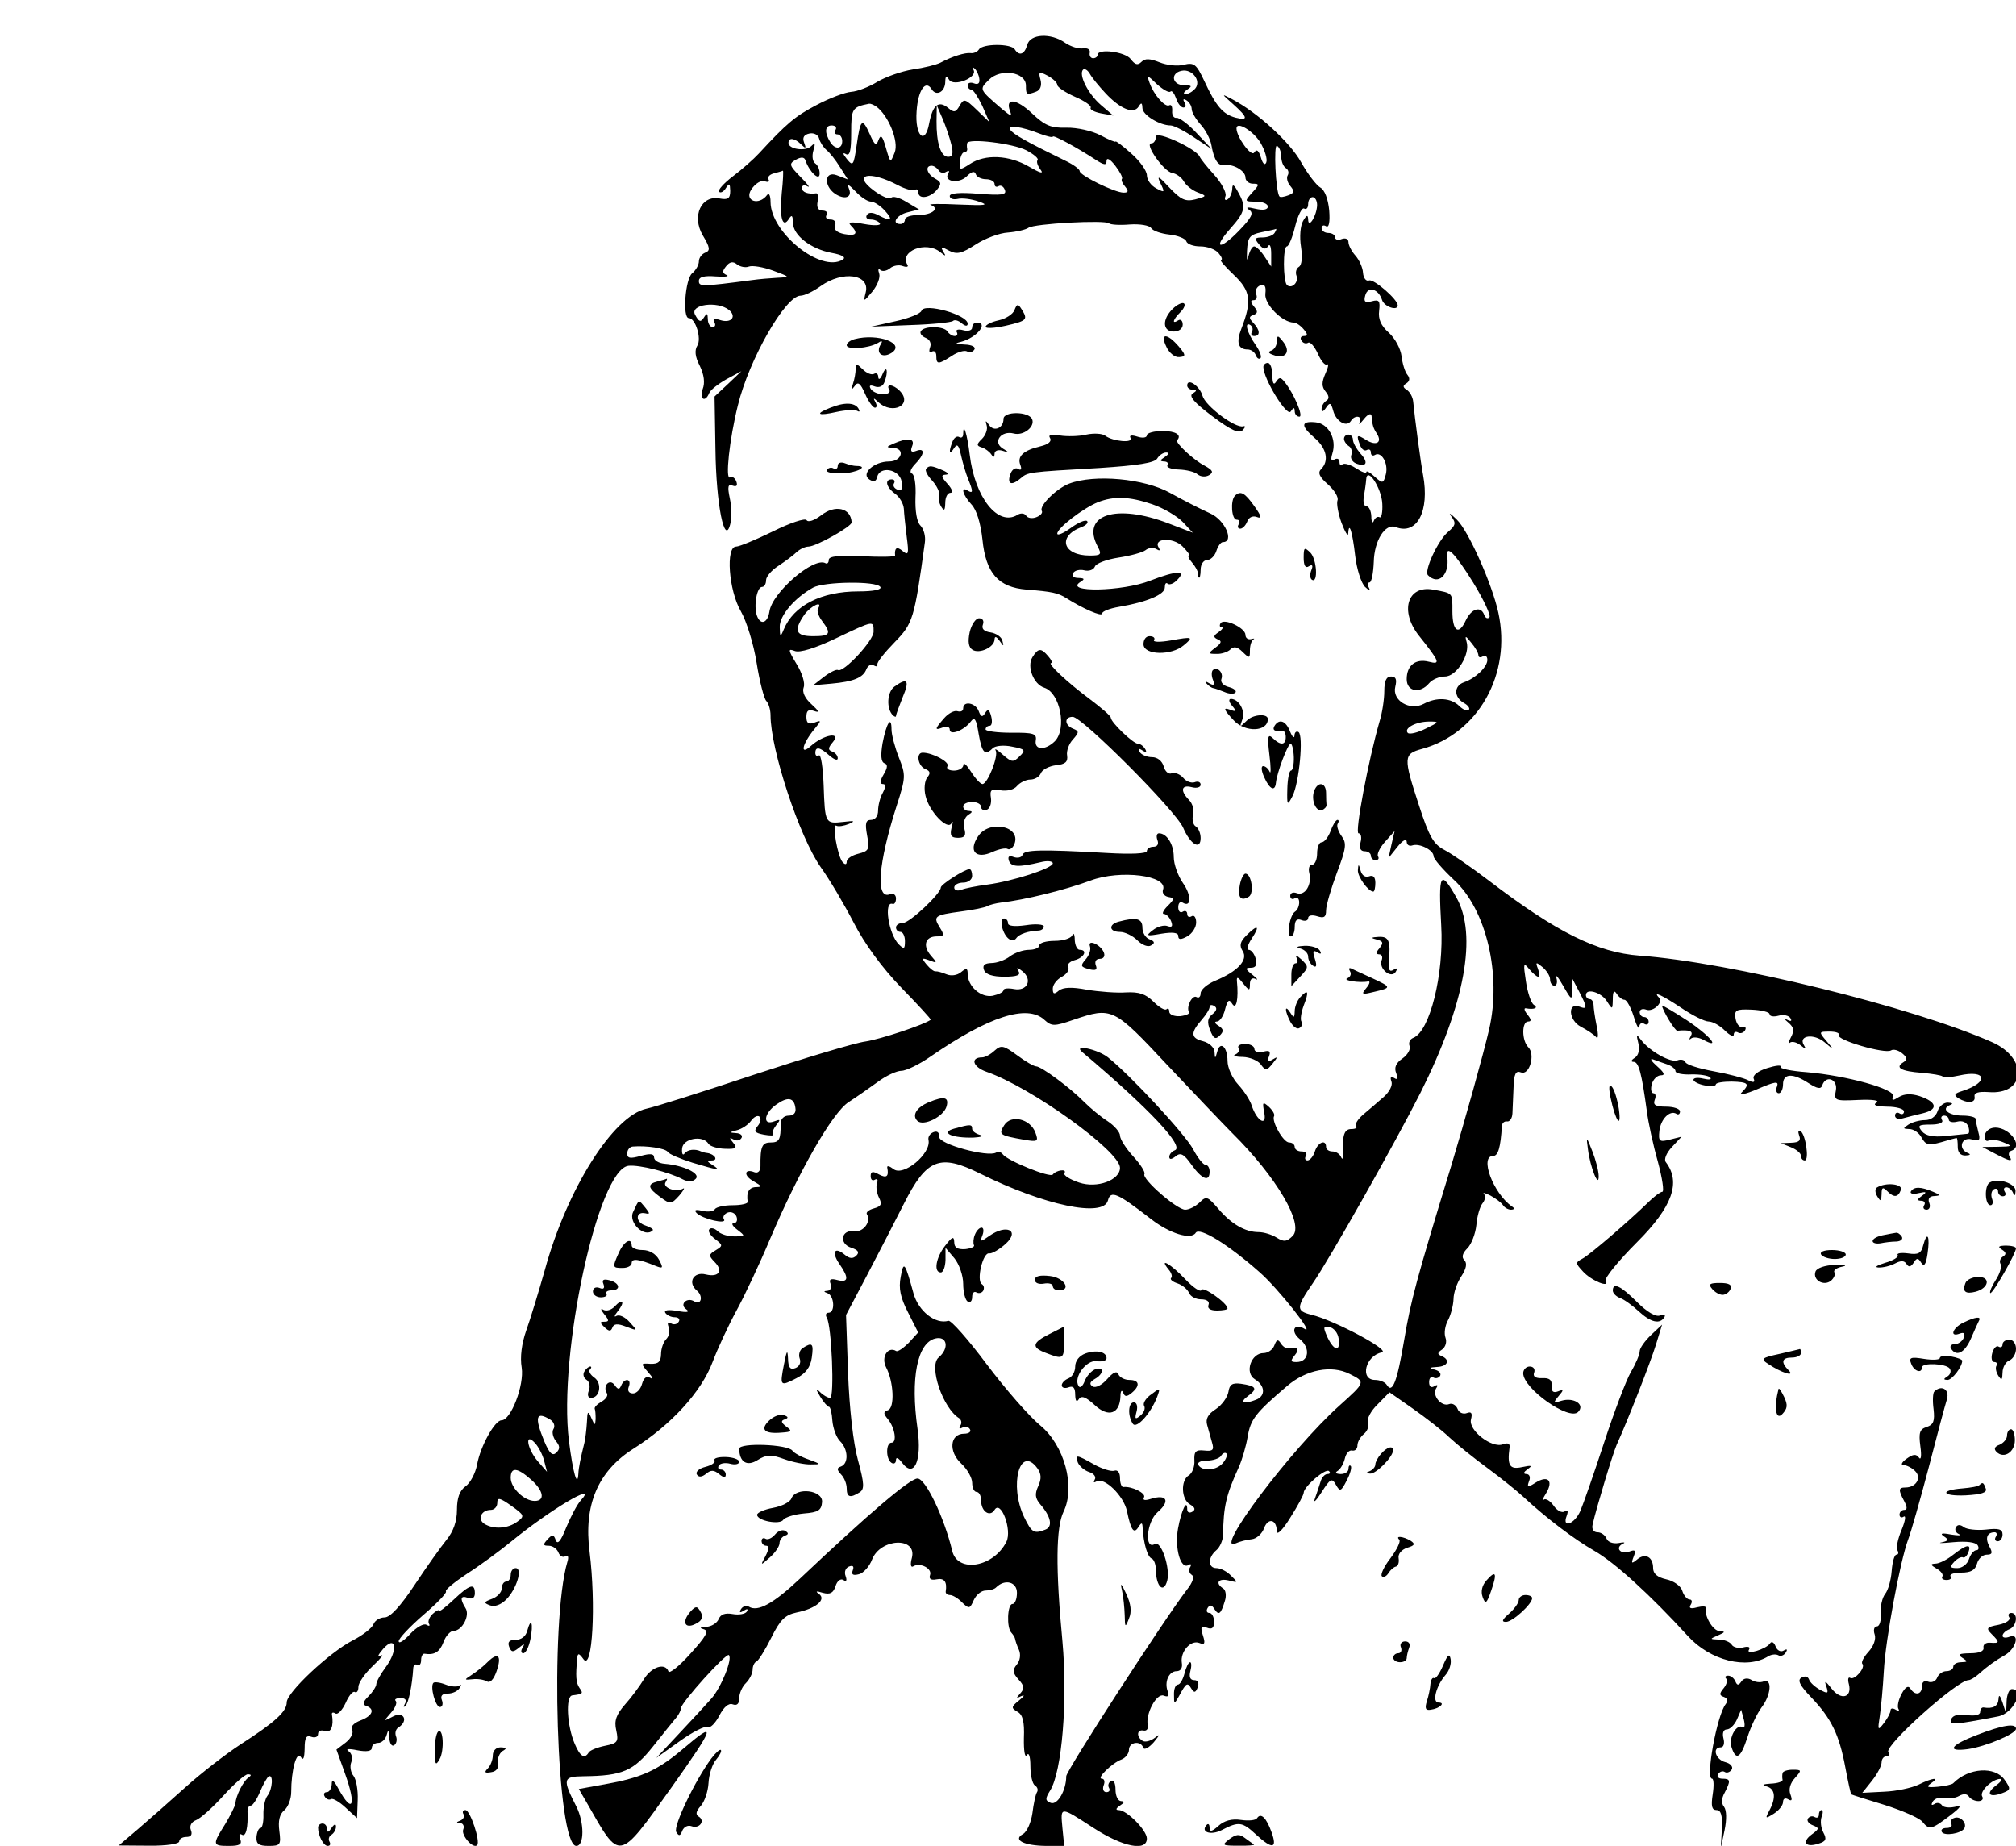 <?xml version="1.0" standalone="no"?>
<svg version="1.0" xmlns="http://www.w3.org/2000/svg"
 width="450pt" height="412pt" viewBox="0 0 450 412"
 preserveAspectRatio="xMidYMid meet">
<style>
  path {
    fill: #000000;
    transition: fill 0.3s ease;
  }
  path:hover {
    fill: #4a90e2;
  }
  g {
    stroke: none;
  }
</style>
<g transform="translate(0,412) scale(0.05,-0.05)"
fill="#000000" stroke="none">
<path d="M4586 8040 c-12 -43 -36 -52 -56 -20 -16 26 -144 26 -160 -1 -7 -11
-24 -18 -37 -16 -24 3 -81 -14 -135 -43 -18 -9 -73 -23 -123 -30 -50 -8 -121
-33 -158 -55 -37 -23 -89 -43 -117 -45 -27 -2 -97 -28 -155 -59 -97 -51 -133
-82 -257 -216 -23 -25 -75 -71 -116 -102 -41 -31 -69 -63 -62 -69 7 -7 21 0
31 17 15 23 18 21 19 -13 0 -34 -10 -41 -47 -34 -82 16 -126 -78 -76 -164 33
-55 35 -69 11 -78 -15 -6 -28 -23 -28 -39 0 -15 -13 -39 -30 -53 -31 -25 -44
-200 -15 -200 30 0 58 -92 38 -123 -13 -21 -10 -50 11 -90 19 -39 24 -76 13
-104 -16 -45 11 -62 29 -18 5 14 40 41 77 62 l67 36 -60 -57 -60 -56 4 -236
c3 -246 41 -434 66 -334 7 28 6 80 -2 116 -11 52 -8 65 13 56 17 -6 23 0 16
19 -6 16 -19 24 -28 18 -22 -14 -3 169 35 321 50 206 213 490 280 490 17 0 57
19 90 43 98 70 221 53 201 -28 -11 -44 -10 -44 30 4 22 27 36 63 30 80 -6 17
-4 24 5 16 9 -8 28 -5 43 7 15 13 41 17 58 10 17 -6 26 -3 20 6 -37 61 83 108
146 57 25 -20 28 -20 14 2 -13 22 -8 23 26 4 35 -18 56 -13 118 27 41 27 107
52 145 54 39 3 80 13 91 21 26 19 344 36 360 20 6 -6 48 -9 93 -5 45 3 87 -4
95 -16 7 -12 44 -25 81 -29 38 -4 72 -18 76 -30 4 -13 32 -23 63 -23 31 0 67
-13 81 -30 14 -16 19 -30 11 -30 -8 0 18 -30 57 -67 75 -71 82 -116 34 -240
-24 -61 -15 -93 28 -93 14 0 31 -11 36 -25 5 -14 14 -20 21 -14 7 6 -3 33 -22
60 -38 54 -51 105 -23 88 10 -7 13 -20 7 -30 -6 -11 -2 -19 10 -19 28 0 27 26
-4 59 -20 21 -20 28 1 35 20 8 20 16 2 38 -16 19 -16 28 -1 28 12 0 17 12 11
27 -6 15 2 33 18 39 20 7 27 -3 23 -38 -5 -46 76 -128 127 -128 10 0 30 -13
44 -30 19 -22 19 -30 1 -30 -13 0 -18 -9 -11 -20 7 -12 20 -16 30 -10 9 6 28
-16 43 -48 14 -33 33 -55 41 -49 9 5 6 -13 -7 -41 -17 -39 -17 -58 1 -80 16
-19 17 -33 3 -41 -12 -8 -21 -24 -21 -37 0 -15 8 -12 20 6 17 25 22 23 32 -14
13 -48 60 -75 79 -45 17 28 53 23 39 -6 -7 -14 1 -8 19 14 17 22 32 28 34 15
4 -43 7 -54 24 -80 25 -40 -3 -56 -48 -28 -42 26 -45 24 -27 -24 7 -18 20 -27
30 -21 10 6 18 1 18 -11 0 -12 8 -17 18 -11 29 18 61 -38 49 -86 -11 -42 -14
-43 -50 -11 -20 19 -37 28 -37 21 0 -8 -21 0 -47 17 -25 16 -52 24 -60 17 -7
-8 -13 -3 -13 11 0 13 -10 18 -22 11 -15 -9 -18 -1 -10 26 21 65 -17 135 -76
140 -65 6 -66 -16 -2 -71 53 -46 64 -102 28 -138 -16 -16 -8 -35 30 -68 29
-26 49 -58 43 -72 -5 -13 3 -59 18 -100 16 -42 29 -63 30 -48 3 59 19 7 31
-99 7 -60 27 -122 44 -139 17 -16 25 -19 18 -5 -8 14 -7 25 2 25 9 0 17 41 19
91 2 96 51 174 98 156 95 -37 152 71 122 233 -10 51 -38 261 -44 327 -2 21
-15 44 -29 53 -18 11 -18 19 -1 29 15 10 16 23 4 38 -11 13 -22 50 -26 83 -4
33 -29 80 -57 105 -35 31 -48 61 -43 98 5 44 0 51 -33 42 -30 -8 -37 -2 -29
26 11 43 59 30 75 -20 9 -30 70 -51 70 -24 0 26 -107 119 -128 111 -13 -5 -25
10 -27 34 -1 23 -17 58 -34 77 -17 19 -31 46 -31 60 0 14 -13 20 -30 14 -16
-7 -30 -3 -30 8 0 10 -13 19 -30 19 -16 0 -30 10 -30 21 0 12 9 16 20 9 13 -8
18 19 14 71 -5 51 -20 91 -40 102 -17 10 -56 60 -85 112 -49 89 -194 222 -308
282 -50 26 -50 26 4 -22 67 -60 69 -75 10 -60 -55 15 -86 50 -138 162 -36 77
-46 85 -92 74 -28 -8 -77 -2 -109 11 -43 17 -64 18 -80 2 -17 -17 -29 -13 -48
12 -24 33 -148 49 -148 19 0 -8 -9 -15 -20 -15 -11 0 -18 11 -15 25 3 14 -10
22 -30 19 -20 -3 -55 8 -80 25 -64 45 -156 40 -169 -9z m-214 -152 c3 -20 -6
-27 -24 -20 -15 6 -28 2 -28 -9 0 -10 7 -19 16 -19 9 0 30 -33 49 -72 l32 -73
-56 54 c-53 51 -58 52 -77 19 -17 -30 -25 -32 -51 -10 -43 35 -69 14 -85 -69
-18 -100 -64 -56 -56 54 6 94 40 143 67 99 21 -34 61 -12 61 34 1 26 5 28 17
8 21 -33 129 10 109 44 -7 12 -5 15 5 6 9 -8 19 -29 21 -46z m564 -65 c66 -70
125 -94 147 -59 12 20 16 18 17 -6 0 -31 77 -78 126 -78 14 0 61 -24 104 -53
l80 -53 -68 72 c-37 40 -78 70 -90 68 -12 -2 -21 12 -19 31 1 19 -4 30 -13 25
-18 -11 -69 46 -88 100 -13 36 -10 36 33 -6 27 -24 53 -39 60 -33 6 7 17 -7
25 -29 7 -23 22 -42 33 -42 10 0 13 10 5 23 -9 14 -5 18 9 9 13 -8 23 -26 23
-39 0 -14 18 -44 39 -68 22 -23 44 -65 49 -93 12 -67 30 -94 59 -89 39 6 93
-26 93 -55 0 -15 15 -28 33 -28 30 0 30 -4 -3 -40 -35 -39 -35 -40 17 -40 29
0 53 -10 53 -22 0 -14 -20 -18 -55 -10 -36 9 -46 7 -28 -5 21 -14 11 -34 -46
-93 -86 -89 -119 -81 -39 9 67 75 72 98 36 162 -19 36 -27 40 -27 15 -1 -18
-10 -39 -21 -46 -11 -7 -15 0 -9 15 5 15 -17 57 -50 94 -33 36 -62 73 -65 81
-15 36 -196 119 -196 90 0 -17 -9 -30 -20 -30 -33 0 56 -127 93 -132 18 -3 42
-20 52 -38 10 -18 38 -40 62 -49 42 -16 41 -17 -11 -31 -44 -11 -64 -2 -116
53 -47 51 -57 56 -40 20 21 -43 20 -44 -18 -24 -23 12 -42 38 -42 58 0 20 -31
64 -70 98 -38 34 -70 58 -70 53 0 -4 -30 8 -67 28 -38 20 -105 35 -152 34 -69
-2 -96 9 -154 64 -70 66 -121 71 -98 10 10 -25 3 -23 -33 7 -107 92 -105 89
-61 133 52 52 165 35 165 -26 0 -42 3 -43 46 -27 18 7 26 27 19 53 -10 36 -6
38 32 18 24 -13 43 -31 43 -41 0 -10 36 -34 79 -53 44 -19 75 -41 70 -49 -5
-8 16 -19 46 -25 l55 -10 -55 47 c-58 50 -101 136 -80 158 7 6 20 -1 30 -18 9
-17 41 -56 71 -88z m400 22 c-12 -14 -31 -25 -43 -25 -13 0 -9 9 7 20 24 16
21 19 -15 20 -53 0 -61 54 -10 64 47 10 89 -45 61 -79z m-1425 -80 c55 -39
103 -157 83 -206 -19 -48 -19 -48 -39 21 -15 53 -23 62 -33 35 -10 -28 -17
-24 -39 26 -34 76 -42 68 -59 -52 -13 -88 -16 -93 -44 -58 -17 21 -19 30 -5
22 19 -12 25 12 25 94 0 108 4 115 80 130 6 1 19 -4 31 -12z m336 -170 c10
-40 6 -55 -14 -55 -33 0 -53 61 -52 160 l1 70 26 -60 c14 -33 32 -85 39 -115z
m-517 65 c-7 -11 -3 -20 9 -20 11 0 21 -13 21 -30 0 -36 -32 -39 -53 -5 -27
43 -25 75 6 75 16 0 24 -9 17 -20z m915 -18 c30 -11 55 -17 55 -12 0 10 109
-49 191 -103 39 -25 49 -26 49 -4 1 15 17 6 39 -23 21 -27 34 -53 30 -58 -5
-5 1 -20 14 -35 16 -20 15 -27 -7 -27 -39 0 -196 77 -196 96 0 9 -29 30 -65
47 -166 81 -233 118 -245 138 -15 23 49 15 135 -19z m982 -39 c20 -34 32 -74
26 -88 -6 -15 -16 -6 -24 22 -10 32 -19 39 -30 22 -13 -21 -79 70 -79 108 0
34 76 -12 107 -64z m-1937 -33 c14 -11 41 -45 60 -76 l35 -55 -50 19 c-54 20
-59 -47 -7 -83 42 -28 77 -17 63 20 -10 26 -3 23 29 -10 23 -25 53 -45 68 -45
14 0 42 -18 62 -40 40 -44 28 -51 -30 -20 -25 13 -42 13 -50 0 -7 -11 1 -20
18 -20 16 0 34 -8 40 -17 6 -10 -26 -11 -70 -3 -58 11 -75 9 -60 -6 36 -36 25
-49 -29 -39 -33 7 -48 20 -41 38 6 15 -2 27 -20 27 -17 0 -25 9 -18 20 7 11
-1 20 -18 20 -19 0 -27 14 -22 40 4 21 1 38 -6 37 -37 -5 -64 5 -64 24 0 12
11 15 25 7 14 -8 0 11 -31 42 -51 52 -53 59 -21 77 23 13 37 12 42 -1 17 -52
64 -97 64 -62 1 18 -8 39 -20 47 -11 7 -15 32 -8 56 10 33 8 38 -10 20 -26
-24 -101 -13 -101 15 0 26 28 22 57 -7 20 -20 23 -18 13 8 -9 23 -1 36 24 41
20 4 39 -6 43 -23 4 -16 19 -39 33 -51z m892 -1 c34 -18 56 -37 50 -44 -6 -6
0 -25 13 -42 16 -21 -1 -16 -51 13 -89 52 -196 57 -264 12 -45 -29 -48 -29
-45 10 2 23 11 42 19 42 9 0 15 7 14 15 -2 8 -2 20 0 26 4 23 204 -1 264 -32z
m1138 -29 c0 -21 9 -43 20 -50 12 -7 15 -22 9 -32 -7 -11 -2 -33 12 -49 19
-23 17 -31 -10 -41 -18 -7 -36 -10 -39 -5 -17 19 -27 236 -11 226 11 -6 19
-28 19 -49z m-1530 -60 c7 -12 23 -15 34 -7 13 7 16 4 9 -8 -22 -36 48 -47 83
-12 21 21 35 25 40 10 4 -13 25 -23 46 -23 21 0 38 -10 38 -21 0 -12 8 -16 18
-10 10 6 23 -2 28 -17 9 -22 -14 -25 -118 -17 -82 7 -128 3 -128 -10 0 -12 16
-17 35 -13 19 5 62 0 95 -12 48 -16 31 -18 -90 -13 -82 4 -139 3 -125 -2 43
-15 6 -45 -56 -45 -33 0 -59 -9 -59 -20 0 -11 -9 -20 -20 -20 -42 0 -18 40 31
52 l52 13 -57 34 c-31 19 -61 27 -67 18 -6 -9 -41 5 -76 31 -101 74 -23 93
106 25 32 -17 66 -26 75 -21 9 6 16 1 16 -11 0 -32 52 -25 82 11 22 27 21 35
-8 51 -36 20 -46 57 -15 57 10 0 24 -9 31 -20z m-700 -102 c-11 -110 4 -160
32 -115 13 20 17 16 18 -17 0 -56 80 -118 173 -135 49 -9 65 -20 49 -30 -97
-60 -321 120 -322 257 0 29 -7 43 -15 32 -37 -50 -104 -27 -71 24 18 27 44 43
60 37 15 -6 23 -2 17 8 -6 10 4 22 24 27 19 5 37 10 40 12 3 1 1 -44 -5 -100z
m2390 -53 c-1 -47 -39 -109 -40 -65 -1 23 -7 21 -23 -7 -12 -21 -16 -71 -9
-114 7 -46 4 -82 -9 -90 -12 -7 -17 -25 -11 -40 11 -29 -22 -61 -43 -41 -17
18 -18 172 0 172 8 0 25 40 37 90 12 49 31 85 40 79 10 -6 18 3 18 20 0 17 9
31 20 31 11 0 20 -16 20 -35z m-190 -125 c-7 -11 -31 -20 -54 -20 -35 0 -37
-5 -15 -31 18 -22 30 -24 40 -8 8 13 14 -2 14 -34 l0 -57 -30 45 c-16 25 -37
45 -46 45 -9 0 -20 -20 -26 -45 -5 -25 -8 -14 -6 25 3 60 11 72 63 83 33 7 63
13 66 15 4 1 1 -7 -6 -18z m-2347 -150 c16 6 64 -2 108 -18 78 -29 78 -29 19
-32 -33 -2 -82 -6 -110 -10 -229 -30 -240 -30 -240 -4 0 18 24 24 75 20 41 -3
63 0 49 6 -20 9 -20 18 -2 40 16 20 31 22 48 8 14 -11 38 -16 53 -10z m-88
-194 c35 -30 9 -60 -39 -45 -27 9 -36 6 -27 -9 7 -12 4 -22 -8 -22 -11 0 -21
16 -21 35 -1 28 -4 29 -18 7 -14 -22 -22 -19 -39 13 -25 46 100 63 152 21z
m2916 -865 c2 -38 -4 -65 -12 -60 -9 5 -20 -2 -26 -16 -5 -14 -11 -5 -11 20
-1 25 -11 45 -22 45 -11 0 -16 20 -11 45 4 25 9 58 10 74 3 62 69 -37 72 -108z"/>
<path d="M5235 6861 c-48 -47 -45 -101 5 -101 23 0 40 13 40 31 0 17 -9 26
-20 19 -30 -19 -24 3 10 37 17 17 23 34 15 39 -8 5 -31 -6 -50 -25z"/>
<path d="M4114 6853 c-4 -13 -56 -34 -116 -47 l-108 -24 176 7 c97 3 181 12
188 18 7 7 24 3 39 -10 17 -14 27 -14 27 -2 0 40 -194 94 -206 58z"/>
<path d="M4529 6856 c-7 -19 -39 -39 -71 -46 -32 -7 -58 -20 -58 -29 0 -8 41
-6 90 5 95 22 100 27 71 73 -16 26 -21 25 -32 -3z"/>
<path d="M4340 6778 c0 -13 -18 -18 -40 -12 -22 6 -35 2 -29 -8 6 -10 2 -18
-9 -18 -11 0 -25 9 -32 20 -15 25 -104 26 -119 2 -6 -10 4 -23 21 -30 19 -7
27 -25 20 -43 -6 -18 -3 -26 8 -19 11 7 20 -2 20 -19 0 -39 9 -39 70 1 26 17
57 26 68 19 10 -6 25 -3 32 9 7 11 -11 21 -44 22 -42 2 -46 5 -16 12 70 18
126 86 70 86 -11 0 -20 -10 -20 -22z"/>
<path d="M3815 6726 c-19 -5 -35 -17 -35 -27 0 -22 99 -14 139 10 18 12 23 10
13 -6 -24 -39 6 -64 47 -39 67 42 -59 90 -164 62z"/>
<path d="M5207 6692 c12 -27 38 -48 57 -46 28 2 29 8 10 33 -57 73 -100 81
-67 13z"/>
<path d="M5701 6717 c-1 -19 -12 -37 -25 -42 -16 -5 -14 -12 7 -19 53 -21 81
11 48 55 -26 34 -30 34 -30 6z"/>
<path d="M3820 6593 c0 -16 -5 -46 -12 -66 -9 -28 -7 -30 8 -10 14 21 25 13
46 -35 15 -34 35 -62 44 -62 9 0 10 11 2 25 -11 20 -8 20 13 0 65 -60 157 -11
95 51 -29 29 -63 32 -46 4 7 -11 -6 -20 -28 -20 -22 0 -46 11 -54 23 -10 16
-4 20 17 12 19 -7 36 0 43 18 19 48 11 82 -8 37 -9 -22 -18 -28 -19 -14 0 15
-9 21 -19 15 -11 -6 -33 3 -50 20 -28 27 -32 28 -32 2z"/>
<path d="M5640 6602 c0 -53 106 -225 122 -199 13 19 17 20 18 2 0 -14 9 -25
21 -25 19 0 -24 103 -67 156 -17 21 -23 21 -37 0 -11 -17 -16 -8 -17 29 0 30
-9 55 -20 55 -11 0 -20 -8 -20 -18z"/>
<path d="M5300 6519 c0 -10 11 -19 25 -19 19 -1 19 -4 -1 -17 -18 -11 8 -41
88 -101 84 -63 119 -79 136 -62 12 13 13 20 2 17 -35 -10 -170 91 -182 137
-12 43 -68 81 -68 45z"/>
<path d="M3705 6419 c-69 -27 -54 -37 29 -18 41 9 82 11 93 5 11 -7 13 -2 5
11 -17 27 -64 28 -127 2z"/>
<path d="M4480 6370 c0 -41 -42 -59 -64 -28 -16 23 -18 23 -11 -2 5 -16 -5
-43 -21 -59 -25 -24 -25 -31 -2 -38 16 -5 35 -19 43 -31 10 -15 14 -15 15 2 0
14 15 20 35 14 33 -10 33 -10 0 11 -44 29 -5 80 50 66 43 -12 96 29 83 63 -14
36 -128 37 -128 2z"/>
<path d="M4300 6302 c0 -13 -8 -19 -18 -13 -10 6 -23 -3 -30 -21 -18 -46 -14
-62 7 -29 14 22 21 15 31 -30 7 -32 21 -80 31 -105 24 -58 24 -69 -1 -54 -33
21 -22 -20 17 -62 23 -24 41 -84 49 -157 15 -150 71 -213 197 -223 114 -9 141
-15 177 -38 76 -48 160 -84 160 -69 0 10 34 23 75 30 124 21 205 55 205 86 0
16 5 24 12 18 7 -7 24 -2 38 11 53 49 6 49 -115 2 -124 -49 -388 -54 -312 -6
21 13 19 17 -9 18 -21 0 -31 9 -23 22 7 12 30 17 50 12 20 -5 41 2 47 17 5 14
53 32 106 40 53 8 107 23 120 33 13 11 35 13 48 5 15 -9 19 -7 11 6 -27 43 64
48 106 6 23 -23 35 -41 29 -41 -7 0 -1 -15 15 -33 15 -18 26 -39 24 -45 -2 -7
0 -16 5 -20 4 -5 8 11 8 35 0 24 13 43 29 43 15 0 34 18 41 40 7 22 20 40 29
40 53 0 10 99 -56 128 -40 18 -121 59 -180 92 -115 64 -337 84 -450 41 -57
-22 -136 -100 -122 -122 5 -8 -6 -21 -25 -28 -18 -7 -38 -4 -45 7 -7 11 -24
13 -38 4 -87 -54 -191 76 -214 269 -11 91 -29 148 -29 91z m844 -313 c50 -17
111 -53 136 -79 l45 -48 -107 41 c-237 91 -394 39 -317 -104 18 -34 14 -39
-36 -39 -121 0 -146 86 -37 127 21 8 32 20 25 27 -8 7 -40 -7 -73 -31 -33 -24
-60 -35 -60 -25 0 25 115 113 181 140 72 28 140 26 243 -9z"/>
<path d="M4850 6300 c-33 -8 -86 -9 -118 -4 -40 7 -54 3 -44 -12 8 -14 -8 -28
-42 -36 -77 -18 -106 -45 -91 -83 7 -19 4 -27 -10 -18 -11 7 -26 -2 -33 -20
-18 -46 1 -58 41 -25 37 31 27 30 357 49 169 11 245 23 256 42 9 15 27 27 40
27 15 0 12 -8 -6 -20 -22 -14 -23 -19 -4 -20 15 0 22 -8 16 -17 -6 -9 17 -18
50 -19 33 -1 72 -10 85 -22 14 -11 36 -12 51 -3 21 13 16 22 -20 42 -48 24
-133 103 -123 114 22 23 -6 41 -65 41 -38 0 -70 -9 -70 -19 0 -11 -19 -14 -43
-6 -25 8 -37 6 -30 -6 15 -24 -79 -16 -113 10 -13 10 -51 12 -84 5z"/>
<path d="M6000 6281 c0 -10 10 -25 21 -32 12 -7 17 -25 12 -39 -6 -15 4 -32
21 -39 47 -18 57 4 19 45 -18 21 -33 48 -33 61 0 12 -9 23 -20 23 -11 0 -20
-8 -20 -19z"/>
<path d="M3990 6260 c-34 -15 -35 -17 -5 -19 58 -2 42 -61 -16 -61 -68 0 -128
-56 -87 -81 19 -12 30 -8 34 12 12 50 98 35 109 -19 6 -35 1 -45 -18 -38 -15
6 -22 18 -16 28 6 10 2 18 -10 18 -33 0 -25 -35 15 -64 20 -14 37 -44 39 -66
1 -22 7 -79 13 -127 10 -76 8 -84 -18 -63 -26 22 -37 15 -34 -20 1 -6 -66 -7
-148 -3 -103 5 -148 0 -148 -16 0 -13 -7 -20 -15 -15 -52 29 -238 -131 -250
-216 -8 -52 -40 -63 -56 -18 -15 44 0 128 23 128 10 0 18 13 18 30 0 16 25 45
55 64 30 20 67 47 81 61 15 14 39 25 53 25 34 0 194 90 193 108 -3 65 -74 81
-137 31 -29 -22 -57 -32 -64 -21 -6 10 -72 -11 -150 -50 -76 -37 -150 -68
-165 -68 -47 0 -33 -195 21 -288 26 -45 58 -149 71 -232 13 -82 33 -159 43
-169 10 -10 19 -39 19 -64 0 -153 129 -543 224 -678 39 -54 105 -166 148 -249
49 -95 127 -201 212 -289 74 -76 133 -140 131 -143 -26 -21 -224 -87 -291 -97
-47 -6 -272 -74 -500 -149 -228 -76 -443 -144 -478 -151 -149 -32 -355 -359
-454 -721 -28 -99 -65 -220 -83 -270 -20 -57 -28 -118 -20 -165 12 -78 -48
-235 -90 -235 -30 0 -94 -115 -109 -197 -7 -39 -31 -84 -52 -98 -26 -19 -38
-51 -38 -105 0 -51 -16 -96 -46 -133 -26 -32 -90 -122 -143 -202 -63 -95 -109
-145 -134 -145 -21 0 -44 -14 -50 -31 -7 -17 -48 -49 -93 -72 -103 -53 -294
-232 -294 -276 0 -41 -52 -89 -208 -189 -64 -42 -174 -127 -243 -189 -69 -62
-164 -146 -212 -187 l-87 -74 135 -1 c77 -1 135 8 135 19 0 11 14 20 32 20 21
0 28 11 20 31 -7 18 2 36 23 44 19 7 74 56 122 109 48 53 97 96 110 96 16 -1
16 -5 2 -15 -23 -16 -56 -81 -58 -115 -1 -11 -22 -53 -46 -93 -58 -92 -57 -97
17 -97 48 0 60 7 50 31 -6 18 -3 26 8 19 18 -11 28 32 25 105 0 14 6 25 15 25
8 0 26 27 40 60 14 34 32 65 39 70 22 13 18 -57 -5 -86 -11 -14 -19 -52 -18
-85 1 -32 -5 -59 -13 -59 -8 0 -16 -18 -18 -40 -2 -31 10 -40 54 -40 53 0 56
5 48 67 -6 44 1 75 22 92 17 14 31 51 31 81 0 98 24 186 43 157 11 -18 16 -5
17 37 0 49 7 62 30 53 17 -6 30 0 30 13 0 13 13 19 30 13 27 -11 41 21 32 73
-2 10 5 12 16 5 10 -6 30 15 45 47 14 33 33 55 41 49 9 -5 16 5 16 23 0 18 29
60 65 94 36 34 52 54 35 45 -18 -10 -14 2 10 30 58 66 69 -4 12 -81 -23 -31
-42 -65 -42 -76 0 -10 -16 -35 -35 -54 -25 -25 -28 -37 -10 -43 41 -14 28 -45
-26 -65 -31 -12 -46 -29 -37 -43 7 -12 -5 -37 -28 -55 l-42 -32 39 -109 c51
-142 33 -181 -30 -66 -21 39 -30 45 -30 20 -1 -19 -11 -35 -22 -35 -12 0 -16
-9 -9 -20 7 -12 20 -16 28 -11 8 5 37 -12 65 -38 l51 -47 3 81 c2 45 -7 93
-19 108 -12 14 -17 42 -10 60 8 19 2 41 -12 50 -15 10 2 12 39 4 42 -8 65 -4
65 11 0 12 13 22 29 22 15 0 32 16 37 35 7 26 10 23 12 -11 1 -26 11 -41 21
-35 11 7 15 25 9 40 -6 15 -1 33 11 40 46 29 24 74 -24 49 -44 -23 -44 -23
-10 16 19 21 29 45 22 53 -8 7 2 13 21 13 22 0 29 -9 20 -25 -8 -14 -7 -18 2
-10 14 13 30 90 35 169 1 13 9 20 18 14 9 -6 17 4 17 21 0 17 7 30 15 29 44
-7 68 7 85 52 10 28 31 50 45 50 38 0 75 69 53 102 -26 42 -22 58 12 45 19 -7
30 1 30 21 0 46 -22 40 -95 -29 -36 -34 -65 -56 -65 -49 0 6 -13 0 -28 -14
-15 -14 -23 -34 -17 -44 6 -10 1 -12 -11 -5 -12 8 -45 -11 -73 -41 -28 -31
-51 -45 -51 -32 0 12 50 65 110 117 61 52 106 99 101 105 -6 6 37 41 94 79 58
37 146 102 195 142 173 142 391 272 315 188 -18 -19 -47 -75 -67 -123 -24 -61
-39 -79 -47 -57 -9 26 -15 27 -37 3 -21 -23 -20 -28 6 -28 17 0 36 -13 43 -30
6 -16 20 -24 31 -17 12 7 16 -3 9 -25 -79 -266 -48 -1268 40 -1268 36 0 36
105 0 176 -63 123 -60 134 32 135 174 2 223 23 311 134 46 58 93 116 104 129
11 13 20 32 20 41 0 24 203 249 214 237 17 -17 -34 -144 -78 -194 -23 -26 -88
-97 -144 -156 l-102 -109 105 75 c57 41 113 69 124 63 11 -7 34 16 52 50 20
39 42 58 60 51 19 -7 29 2 29 27 0 21 13 52 30 68 17 17 30 44 30 60 0 16 8
33 17 36 9 4 39 52 66 106 40 81 62 102 113 113 86 17 135 58 100 83 -17 12
-12 14 17 5 33 -9 47 -1 57 29 7 24 23 36 35 28 14 -9 17 -2 10 18 -7 18 0 36
15 42 18 7 24 1 17 -17 -7 -19 1 -24 28 -17 20 5 47 35 58 65 37 96 202 103
178 8 -8 -29 -5 -45 6 -38 31 19 86 -10 75 -39 -6 -17 4 -24 29 -19 35 7 48
-11 41 -55 -1 -8 8 -15 19 -15 12 0 37 -15 54 -33 31 -30 35 -29 52 10 11 24
34 43 53 43 18 0 40 6 47 14 39 39 93 25 93 -24 0 -28 -9 -50 -20 -50 -23 0
-27 -106 -5 -128 8 -9 16 -21 17 -29 1 -7 8 -29 17 -48 9 -21 5 -48 -10 -66
-20 -24 -18 -37 8 -66 26 -28 27 -41 8 -62 -20 -22 -19 -24 5 -12 17 7 12 -1
-10 -19 -36 -29 -37 -34 -8 -51 24 -13 32 -44 29 -118 -1 -55 4 -89 13 -76 9
15 16 -6 16 -49 0 -40 9 -79 20 -86 12 -7 16 -21 9 -31 -6 -10 -15 -52 -20
-93 -6 -41 -24 -83 -42 -93 -47 -26 4 -52 104 -53 l80 0 -8 80 c-9 98 -12 98
139 0 131 -85 238 -106 238 -47 0 36 -89 127 -126 127 -15 0 -12 8 6 20 20 13
22 19 5 20 -14 0 -25 23 -25 51 0 30 -9 46 -20 39 -12 -7 -15 -21 -9 -31 6
-11 1 -19 -12 -19 -13 0 -18 14 -12 30 7 17 3 30 -8 30 -26 0 45 70 88 86 18
7 33 27 33 43 0 35 53 43 64 9 4 -11 25 0 47 25 27 33 29 39 5 20 -19 -15 -44
-21 -55 -14 -29 18 -26 52 4 46 14 -3 22 8 19 23 -11 51 39 145 71 133 20 -8
26 -2 18 19 -16 42 5 90 40 90 18 0 27 15 23 37 -8 49 39 104 78 89 24 -10 28
-3 16 34 -12 37 -8 44 18 34 23 -9 32 -1 32 27 0 21 -10 39 -21 39 -12 0 -15
10 -8 22 10 16 19 14 30 -4 20 -31 29 -24 47 35 8 24 4 49 -7 56 -38 24 -22
47 24 36 42 -11 43 -10 11 21 -18 19 -47 34 -65 34 -39 0 -40 47 -1 80 16 13
29 44 30 67 2 128 13 178 70 303 15 33 33 95 40 137 13 77 34 105 176 226 85
73 198 95 279 54 72 -36 72 -36 -46 -142 -213 -191 -564 -657 -464 -615 19 9
52 17 73 19 21 2 46 24 55 49 18 49 57 40 57 -14 1 -19 28 9 60 61 33 52 60
102 60 111 0 28 99 112 113 97 8 -7 4 -13 -7 -13 -12 0 -26 -16 -31 -35 -6
-19 -17 -53 -25 -75 -8 -22 6 -9 30 29 39 61 46 65 64 33 18 -32 23 -30 48 19
16 30 24 60 18 65 -5 6 -10 0 -10 -13 0 -13 -16 -23 -35 -23 -22 1 -27 6 -12
15 12 8 26 33 31 55 5 22 19 38 32 35 13 -3 24 7 24 23 0 15 13 38 29 51 16
13 24 36 18 52 -6 15 13 51 43 80 l53 54 103 -72 c57 -40 131 -97 164 -129 33
-31 110 -93 170 -137 61 -45 133 -103 161 -129 100 -93 226 -189 317 -241 91
-52 252 -199 417 -380 100 -110 263 -151 360 -90 14 8 33 10 44 4 10 -6 25 -1
33 12 9 14 6 18 -9 9 -13 -8 -29 0 -36 18 -7 19 -18 25 -25 14 -17 -26 -111
-54 -94 -28 7 12 -3 16 -26 10 -20 -5 -44 0 -51 12 -7 12 -33 23 -57 23 -42 2
-43 2 -4 19 32 14 34 17 6 19 -29 1 -69 69 -61 104 2 7 -15 8 -39 2 -29 -8
-38 -4 -28 12 8 13 5 23 -5 23 -11 0 -26 17 -33 39 -6 21 -38 44 -71 51 -40 9
-59 25 -59 50 0 50 -35 69 -71 39 -25 -21 -28 -19 -16 12 11 28 7 33 -19 23
-39 -15 -66 17 -29 35 14 6 5 8 -19 3 -25 -4 -48 4 -54 20 -6 15 -24 28 -40
28 -18 0 -27 14 -22 35 16 72 90 316 107 355 49 108 152 370 176 449 l27 88
-50 -47 c-27 -26 -50 -58 -50 -72 0 -14 -17 -55 -39 -92 -21 -36 -75 -178
-120 -316 -45 -137 -93 -275 -106 -305 -26 -59 -83 -79 -61 -22 8 22 5 29 -9
20 -12 -8 -35 4 -50 27 -16 22 -36 33 -44 25 -9 -8 -4 5 11 29 34 56 9 82 -46
48 -36 -23 -40 -22 -30 6 8 18 2 32 -12 32 -15 1 -13 8 6 22 23 16 17 18 -25
9 -55 -12 -67 6 -56 87 3 18 -7 23 -29 15 -50 -20 -156 63 -143 111 7 28 2 36
-19 28 -16 -6 -35 2 -41 19 -7 17 -24 27 -38 21 -34 -13 -77 39 -58 70 10 15
7 19 -8 10 -14 -9 -23 -1 -23 18 0 18 8 27 19 21 10 -6 23 -3 30 7 6 11 -4 23
-24 28 -27 7 -24 10 10 12 49 2 61 32 20 49 -19 8 -19 14 3 29 16 12 22 34 15
53 -7 19 -2 53 11 77 13 24 24 67 25 95 0 28 16 74 35 102 22 34 27 58 13 72
-13 13 -8 31 14 53 18 18 36 65 40 104 3 39 16 82 27 96 12 14 15 33 7 42 -8
8 5 5 29 -7 24 -13 49 -32 56 -43 7 -11 23 -20 36 -20 16 1 17 6 3 15 -84 60
-145 225 -83 225 22 0 33 37 39 134 1 13 11 22 23 20 12 -2 23 14 24 36 1 22
3 75 5 117 2 60 10 75 33 66 38 -15 65 80 33 112 -30 30 -30 115 -1 115 16 0
14 10 -3 31 -14 17 -17 30 -7 28 37 -7 58 2 35 16 -12 8 -28 56 -35 105 -12
79 -11 86 14 55 16 -19 34 -35 41 -35 6 0 6 16 -1 35 -12 31 -9 32 20 8 19
-16 34 -40 34 -55 0 -16 9 -28 19 -28 11 0 15 16 9 35 -6 19 8 4 30 -35 38
-66 40 -67 41 -20 l1 50 30 -57 c37 -71 37 -80 2 -67 -55 22 -50 -60 5 -89 29
-15 60 -36 69 -47 9 -11 10 12 2 50 -8 39 -14 81 -14 95 -1 14 -8 25 -17 25
-9 0 -17 8 -17 18 0 33 70 12 94 -28 24 -38 25 -38 26 10 0 35 6 42 18 23 9
-14 24 -26 34 -26 10 0 28 -33 41 -73 12 -41 24 -62 25 -48 1 15 11 21 22 14
11 -7 20 -3 20 9 0 11 -9 21 -20 21 -11 0 -20 10 -20 22 0 12 13 17 29 11 31
-12 79 33 57 54 -31 32 19 8 101 -47 49 -33 103 -60 121 -60 18 0 50 -18 72
-40 22 -22 40 -30 40 -19 0 12 8 16 19 10 10 -6 24 -2 31 9 7 12 2 19 -11 15
-13 -3 -27 14 -31 38 -6 38 1 43 72 40 44 -2 80 -11 80 -20 0 -10 18 -13 40
-7 22 6 46 1 53 -11 8 -13 3 -16 -15 -7 -15 8 -13 3 5 -12 26 -22 28 -37 12
-67 -11 -21 -14 -32 -5 -24 9 8 30 3 47 -10 25 -20 28 -20 16 0 -26 43 45 53
93 12 44 -37 44 -37 8 6 -35 41 -35 42 15 42 28 0 46 -7 40 -16 -12 -21 206
-85 233 -68 11 7 33 1 50 -13 23 -19 24 -28 5 -40 -39 -24 -10 -40 82 -47 46
-4 88 -11 93 -16 6 -6 39 -4 74 4 123 28 136 -30 15 -69 -36 -11 -40 -18 -19
-32 41 -25 79 -22 73 7 -3 17 17 23 62 20 167 -14 179 151 16 223 -355 157
-1170 357 -1573 386 -189 14 -371 104 -676 337 -75 57 -163 118 -196 135 -48
25 -68 59 -113 198 -71 217 -70 230 14 253 251 69 400 335 340 608 -28 129
-134 366 -185 415 -28 28 -40 34 -25 15 22 -30 20 -40 -15 -70 -45 -38 -108
-175 -89 -193 47 -47 97 2 86 83 -7 58 34 16 116 -116 48 -78 80 -148 72 -155
-8 -8 -18 -3 -23 11 -15 42 -58 28 -83 -26 -31 -67 -59 -47 -59 42 0 85 4 80
-87 97 -114 20 -149 -96 -63 -205 94 -118 99 -131 45 -117 -59 15 -99 -16 -99
-78 0 -56 60 -66 100 -18 14 17 46 30 71 30 52 0 114 100 96 156 -8 28 -4 27
21 -5 18 -21 32 -46 32 -56 0 -10 9 -12 20 -5 11 7 20 0 20 -16 0 -31 -52 -82
-105 -100 -45 -16 -45 -66 0 -92 19 -10 29 -25 22 -31 -7 -7 -26 1 -43 18 -37
36 -100 40 -158 9 -62 -33 -142 15 -127 76 8 33 3 46 -19 46 -21 0 -30 -20
-30 -65 0 -36 -9 -97 -21 -135 -50 -173 -112 -500 -94 -500 11 0 15 -18 9 -40
-7 -26 0 -40 18 -40 15 0 28 -9 28 -20 0 -11 10 -20 21 -20 12 0 17 8 11 17
-6 10 8 39 31 65 l43 48 -14 -60 -13 -60 40 50 c22 28 40 38 41 23 0 -14 11
-22 25 -17 32 11 95 -21 95 -48 0 -12 41 -59 90 -105 146 -133 214 -424 158
-668 -24 -105 -111 -416 -168 -605 -158 -516 -181 -604 -211 -780 -32 -190
-53 -243 -78 -202 -7 12 -31 22 -52 22 -70 0 -43 109 30 123 42 8 -211 143
-314 168 -70 17 -69 32 6 141 75 108 371 633 481 851 198 395 255 705 159 872
-71 125 -80 108 -67 -125 13 -219 -51 -475 -125 -503 -15 -6 -22 -22 -16 -37
5 -14 -9 -39 -32 -55 -29 -20 -38 -41 -28 -65 9 -25 6 -32 -9 -22 -15 9 -19 3
-12 -16 6 -17 -9 -46 -35 -69 -26 -23 -67 -58 -92 -79 -24 -21 -38 -44 -31
-51 7 -7 -2 -13 -21 -13 -32 0 -41 -27 -37 -110 1 -22 -3 -29 -9 -15 -6 14
-23 25 -39 25 -15 0 -28 9 -28 20 0 36 -37 21 -50 -20 -7 -22 -22 -40 -33 -40
-10 0 -14 9 -7 20 7 11 -2 20 -19 20 -17 0 -31 9 -31 20 0 11 -11 20 -25 20
-26 0 -80 96 -67 118 4 7 -6 25 -23 41 -28 25 -30 22 -21 -26 13 -64 -33 -38
-56 32 -7 23 -34 65 -60 93 -27 29 -48 76 -48 106 0 63 -33 92 -46 41 -9 -32
-10 -33 -12 0 -1 19 -24 40 -51 47 -56 14 -57 38 -6 96 19 22 35 47 35 57 0
10 10 11 21 4 14 -8 11 -21 -8 -36 -22 -17 -25 -35 -11 -71 15 -38 24 -44 43
-25 19 19 18 29 -5 44 -17 10 -20 19 -7 19 12 0 29 24 36 54 11 42 18 48 32
25 18 -29 29 21 21 101 -2 22 5 19 27 -9 28 -35 31 -35 31 -4 0 22 10 30 25
23 14 -7 8 1 -14 19 -32 25 -33 31 -7 31 22 0 29 12 22 40 -6 22 -20 40 -31
40 -11 0 -5 23 13 50 39 59 27 65 -24 14 -28 -28 -32 -45 -16 -70 25 -39 -23
-91 -123 -132 -36 -15 -65 -40 -65 -56 0 -15 -8 -23 -18 -17 -19 12 -48 -44
-34 -67 5 -7 -13 -15 -39 -18 -27 -2 -49 7 -49 20 0 12 -5 17 -12 11 -7 -7
-33 8 -58 33 -35 35 -65 45 -123 42 -42 -3 -121 3 -175 12 -67 13 -106 11
-125 -4 -21 -18 -27 -16 -27 9 0 17 18 41 41 53 22 12 34 31 28 42 -7 12 6 26
29 32 42 11 59 46 22 46 -11 0 -21 20 -22 45 0 25 -6 34 -11 20 -6 -14 -41
-25 -79 -25 -37 0 -68 -9 -68 -20 0 -11 -21 -20 -46 -20 -26 0 -64 -13 -85
-29 -22 -17 -59 -30 -83 -30 -31 -1 -41 -10 -33 -31 7 -20 39 -30 90 -30 58 0
75 7 64 25 -11 18 -6 18 18 -1 46 -38 21 -90 -38 -79 -26 5 -47 3 -47 -5 0 -9
-22 -19 -48 -25 -53 -10 -112 42 -112 98 0 26 -6 27 -30 7 -17 -14 -44 -18
-65 -9 -19 8 -41 14 -48 13 -7 -2 -25 12 -40 30 -24 29 -22 32 12 19 36 -14
36 -12 7 21 -38 44 -26 86 26 86 33 0 35 5 14 39 -32 51 -24 56 94 72 55 7
108 18 118 24 10 6 38 13 62 16 102 11 285 56 398 98 133 50 348 23 324 -41
-5 -14 5 -28 23 -32 29 -5 29 -9 -3 -41 -19 -19 -26 -35 -16 -35 11 0 25 -15
32 -32 9 -23 4 -29 -16 -22 -15 6 -45 -2 -65 -18 -34 -26 -30 -28 38 -16 50 8
75 5 75 -10 0 -17 11 -18 40 -2 22 12 40 40 40 62 0 22 -9 35 -20 28 -11 -7
-20 -2 -20 10 0 12 -9 17 -20 10 -11 -7 -20 2 -20 20 0 18 8 27 19 21 40 -25
41 32 2 87 -22 32 -41 84 -41 116 0 57 -31 106 -66 106 -10 0 -13 -13 -7 -30
7 -18 0 -30 -18 -30 -16 0 -29 -9 -29 -19 0 -12 -70 -15 -175 -9 -300 17 -373
15 -380 -8 -4 -12 -22 -16 -39 -10 -21 8 -28 3 -22 -16 10 -29 44 -30 141 -7
30 8 55 5 55 -5 0 -22 -179 -80 -293 -95 -46 -6 -98 -16 -115 -23 -18 -7 -32
-2 -32 10 0 12 18 22 40 22 22 0 40 13 40 30 0 17 -5 30 -12 30 -21 0 -128
-68 -128 -82 0 -27 -139 -158 -169 -158 -17 0 -31 -9 -31 -20 0 -11 9 -20 20
-20 11 0 20 -19 20 -41 0 -36 -4 -38 -28 -14 -45 46 -68 194 -27 180 8 -3 15
8 15 24 0 17 -12 25 -27 19 -65 -25 -53 136 30 395 41 127 41 137 10 215 -18
46 -33 102 -33 126 0 64 -23 28 -40 -62 -9 -53 -7 -83 8 -89 16 -5 15 -20 -3
-50 -16 -27 -18 -43 -4 -43 14 0 14 -12 0 -39 -12 -21 -21 -57 -21 -80 0 -24
-13 -41 -31 -41 -24 0 -28 -15 -18 -69 12 -63 8 -70 -39 -82 -29 -7 -52 -23
-52 -35 0 -14 -7 -15 -18 -3 -23 25 -49 176 -28 163 9 -5 34 -1 56 8 30 13 25
15 -25 9 -81 -9 -82 -8 -88 164 -3 79 -12 138 -21 133 -9 -6 -16 -1 -16 11 0
30 21 26 63 -12 21 -18 37 -24 37 -12 0 12 -11 25 -25 30 -19 7 -19 16 3 42
40 48 -41 34 -98 -17 -52 -47 -38 11 18 78 30 36 29 38 -3 26 -26 -9 -35 -2
-35 26 0 28 9 35 35 26 25 -9 21 0 -12 30 -30 27 -43 55 -35 76 7 18 -7 64
-32 104 -38 63 -39 70 -8 58 22 -9 91 12 183 56 173 82 169 81 169 30 0 -40
-135 -185 -159 -171 -7 4 -34 -9 -62 -30 l-49 -38 80 7 c101 9 144 27 158 65
7 16 21 24 32 17 12 -7 19 -6 17 4 -3 9 32 53 76 98 83 85 89 104 136 447 4
26 -5 60 -20 75 -16 16 -24 64 -22 126 3 55 -4 102 -16 106 -12 4 -5 22 14 42
43 43 46 75 5 59 -22 -8 -27 -2 -18 21 14 35 -17 40 -82 12z m-60 -640 c8 -12
-29 -20 -98 -20 -165 0 -289 -63 -333 -170 -15 -36 -17 -35 -18 11 -1 51 66
130 149 176 50 27 283 30 300 3z m-278 -97 c-6 -9 2 -34 18 -55 43 -57 37 -68
-40 -68 -78 0 -88 25 -39 96 29 40 85 66 61 27z m2712 -536 c-36 -18 -71 -26
-79 -19 -20 21 37 51 95 51 47 0 46 -2 -16 -32z m-1702 -1299 c33 -30 44 -30
131 0 171 58 178 55 418 -202 121 -128 251 -265 291 -305 196 -194 321 -406
269 -458 -26 -26 -39 -28 -71 -8 -22 14 -58 25 -81 25 -60 0 -122 36 -180 104
-48 56 -54 58 -84 28 -18 -17 -46 -32 -64 -32 -37 0 -195 138 -182 159 5 8
-17 43 -50 79 -32 35 -59 77 -59 93 0 15 -25 44 -55 64 -30 19 -77 58 -105 86
-62 63 -191 159 -215 159 -9 0 -48 22 -85 50 -60 44 -71 46 -100 20 -18 -17
-43 -30 -55 -30 -55 0 -42 -43 18 -64 200 -69 596 -354 597 -429 0 -55 -102
-93 -182 -66 -42 14 -72 33 -66 42 13 21 -37 14 -52 -6 -12 -16 -203 62 -223
90 -7 10 -20 14 -30 8 -37 -22 -257 38 -254 70 1 20 -9 28 -26 21 -15 -6 -25
-21 -22 -34 14 -61 -113 -167 -157 -130 -17 13 -29 16 -27 6 8 -40 -3 -49 -38
-30 -27 15 -36 13 -36 -8 0 -16 8 -23 19 -16 11 6 15 -1 9 -16 -5 -15 -1 -44
9 -64 15 -29 10 -39 -22 -48 -23 -6 -37 -18 -32 -26 21 -33 -16 -82 -57 -76
-58 8 -69 -56 -12 -74 30 -10 37 -20 22 -35 -15 -15 -31 -14 -53 5 -45 37 -59
10 -22 -43 43 -62 40 -84 -10 -71 -30 8 -38 3 -30 -17 6 -16 0 -30 -14 -31
-18 -1 -18 -4 1 -11 30 -12 34 -87 4 -87 -12 0 -15 -10 -8 -22 22 -35 35 -358
15 -358 -10 0 -30 11 -44 25 -21 20 -21 15 0 -20 15 -25 33 -45 39 -45 6 0 13
-28 15 -62 3 -34 18 -75 34 -91 37 -36 39 -100 5 -113 -20 -7 -20 -14 0 -36
14 -14 25 -42 25 -62 0 -40 16 -44 57 -18 23 14 22 38 -7 145 -21 76 -38 230
-44 387 l-9 260 95 180 c52 99 125 241 163 316 102 202 160 225 341 135 286
-142 550 -197 570 -120 12 47 41 35 194 -84 83 -64 178 -93 198 -60 17 27 146
-53 284 -175 84 -73 251 -285 202 -254 -47 29 -65 -11 -21 -46 49 -40 40 -102
-15 -102 -27 0 -28 5 -8 30 23 28 14 39 -28 31 -10 -2 -25 8 -34 22 -12 20
-19 18 -29 -9 -7 -19 -29 -34 -48 -34 -56 0 -86 -88 -39 -117 46 -28 49 -74 6
-91 -56 -22 -77 -13 -37 16 45 33 38 45 -31 55 -39 5 -51 -3 -56 -36 -4 -24
-29 -59 -56 -77 -35 -22 -47 -44 -39 -71 6 -22 16 -57 22 -79 10 -33 3 -39
-35 -35 -38 4 -46 -4 -44 -45 2 -27 -10 -57 -25 -66 -37 -22 -34 -108 6 -130
22 -13 25 -23 10 -32 -13 -8 -23 -3 -23 10 0 50 -26 -3 -41 -85 -16 -89 12
-185 47 -163 11 7 14 2 7 -10 -8 -11 -4 -27 7 -34 13 -8 5 -33 -21 -66 -99
-128 -539 -808 -539 -833 0 -63 -39 -130 -69 -119 -25 10 -26 18 -3 55 53 84
79 402 55 666 -31 327 -29 509 5 579 54 111 4 296 -104 385 -49 40 -156 163
-239 273 -82 110 -159 197 -171 194 -58 -17 -134 43 -156 123 -38 139 -44 147
-57 73 -10 -52 -1 -93 33 -159 l45 -89 -42 -46 c-24 -24 -49 -41 -56 -37 -37
23 -69 -27 -45 -73 34 -65 39 -181 8 -191 -21 -7 -21 -15 -1 -39 32 -38 43
-106 17 -106 -26 0 -26 -74 0 -90 11 -7 20 -1 20 13 0 14 11 9 26 -11 54 -74
91 5 70 151 -32 225 -1 382 79 402 54 13 64 -44 15 -85 -45 -38 19 -226 92
-271 10 -7 13 -22 5 -33 -7 -13 -4 -16 9 -9 11 8 27 5 34 -7 7 -11 -5 -20 -26
-20 -63 0 -71 -79 -13 -133 27 -25 49 -64 49 -86 0 -23 9 -41 20 -41 11 0 20
-17 20 -39 0 -48 39 -75 60 -41 28 46 79 -89 53 -142 -57 -114 -218 -142 -242
-41 -36 150 -119 323 -155 323 -34 0 -215 -154 -526 -448 -117 -110 -187 -149
-227 -124 -11 7 -27 2 -35 -11 -9 -15 -5 -18 12 -7 16 10 21 8 14 -4 -7 -11
-36 -16 -63 -11 -34 6 -54 -1 -63 -23 -7 -17 -32 -33 -55 -34 -29 -2 -32 -5
-11 -11 24 -7 10 -32 -60 -109 -50 -56 -94 -91 -98 -79 -14 40 -75 21 -109
-34 -18 -30 -56 -82 -85 -114 -39 -45 -49 -72 -39 -115 11 -51 6 -58 -50 -69
-34 -7 -67 -20 -73 -30 -18 -30 -38 -19 -62 38 -35 80 -42 214 -11 217 47 6
50 8 32 33 -16 23 -18 53 -10 134 2 23 8 22 28 -6 40 -54 56 246 27 480 -27
208 37 359 194 459 171 108 305 255 355 388 23 61 71 164 107 230 36 66 104
210 150 320 128 301 278 563 350 610 34 22 93 63 130 90 37 28 85 50 106 50
21 0 81 29 132 65 259 178 429 233 506 163z m-1111 -394 c4 -21 -8 -34 -30
-34 -21 0 -36 -15 -36 -35 1 -72 -6 -85 -45 -85 -38 0 -46 -18 -45 -106 0 -21
-11 -32 -26 -27 -47 19 -51 -15 -5 -40 37 -21 39 -26 11 -26 -31 -1 -44 -23
-37 -66 1 -8 -29 -15 -67 -15 -38 0 -74 -8 -80 -18 -6 -10 -31 -13 -56 -7 -30
7 -38 4 -25 -10 27 -27 137 -52 122 -28 -7 10 1 24 16 30 16 6 34 -2 40 -18 6
-16 0 -29 -12 -29 -13 0 -6 -13 15 -29 38 -29 37 -30 -12 -30 -28 -1 -62 10
-75 23 -13 13 -30 17 -37 9 -8 -7 3 -27 24 -43 37 -28 37 -31 4 -51 -32 -19
-32 -24 -5 -52 40 -40 19 -70 -39 -56 -55 14 -83 -36 -40 -72 30 -25 19 -68
-12 -48 -33 20 -67 -14 -36 -35 18 -13 6 -16 -39 -8 -41 7 -61 4 -54 -8 7 -11
26 -20 42 -20 17 0 25 -9 18 -20 -7 -12 -23 -15 -35 -7 -14 8 -17 2 -10 -17 7
-17 2 -41 -11 -54 -13 -13 -23 -43 -23 -67 -1 -34 -12 -44 -47 -43 -44 3 -45
2 -10 -38 20 -22 24 -34 10 -25 -18 10 -30 1 -38 -27 -6 -23 -24 -42 -40 -42
-19 0 -26 12 -19 30 14 36 -19 41 -34 5 -8 -19 -14 -19 -29 2 -22 31 -55 -3
-35 -36 7 -10 -4 -27 -24 -38 -19 -11 -33 -25 -30 -32 3 -6 4 -27 4 -46 -2
-30 -4 -29 -19 5 -15 35 -18 32 -20 -20 -2 -33 -7 -73 -11 -90 -17 -68 -26
-112 -27 -138 -4 -66 -24 2 -42 145 -49 388 130 1215 266 1229 48 5 181 -28
241 -60 25 -13 45 -12 59 2 23 23 -54 60 -138 67 -27 2 -48 15 -48 28 0 17
-17 19 -60 7 -47 -13 -60 -11 -60 11 0 16 11 30 25 31 62 5 146 -8 156 -24 6
-10 56 -31 110 -48 116 -35 130 -36 89 -10 -25 16 -25 19 -2 20 30 0 13 28
-20 33 -10 1 -22 4 -28 7 -27 13 -61 9 -74 -9 -8 -11 -13 -1 -11 22 3 45 93
62 118 21 7 -11 40 -21 73 -22 50 -2 57 3 37 27 -18 22 -17 25 1 15 13 -8 29
-6 36 6 7 11 -4 21 -24 22 -31 2 -31 4 4 13 21 5 50 24 63 42 13 18 30 26 38
18 8 -8 4 -27 -9 -42 -18 -23 -13 -30 28 -38 28 -5 47 -5 41 1 -6 6 1 24 14
41 21 26 19 28 -10 17 -52 -19 -44 37 10 75 52 37 80 32 86 -15z m2425 -1029
c9 -61 -20 -57 -50 6 -20 45 -19 51 10 45 19 -4 37 -27 40 -51z m-3518 -363
c15 -10 21 -28 13 -41 -8 -12 -3 -36 10 -53 19 -22 20 -35 3 -52 -17 -17 -31
-5 -54 50 -45 109 -38 137 28 96z m-29 -182 l13 -50 -41 47 c-48 56 -60 132
-13 82 15 -16 34 -51 41 -79z m3031 -10 c-28 -34 -91 -40 -110 -10 -7 11 9 20
38 20 27 0 56 10 63 21 7 12 18 17 24 11 6 -6 -1 -25 -15 -42z m-829 -24 c18
-25 19 -47 4 -80 -16 -35 -14 -54 9 -81 48 -55 57 -100 23 -113 -51 -20 -61
-14 -95 56 -68 143 -19 324 59 218z m-2261 -50 c57 -50 65 -96 17 -96 -47 0
-107 58 -107 103 0 49 29 47 90 -7z m-61 -189 c-42 -31 -106 -35 -147 -9 -32
21 -13 62 29 62 16 0 29 14 29 31 0 26 11 24 63 -13 59 -42 60 -46 26 -71z"/>
<path d="M4831 3544 c302 -255 460 -424 413 -439 -13 -5 -24 -18 -24 -29 0
-13 10 -12 28 2 22 19 37 11 71 -37 47 -66 81 -79 81 -31 0 17 -8 30 -18 30
-10 0 -35 31 -55 69 -36 68 -283 334 -382 412 -47 36 -156 59 -114 23z"/>
<path d="M4147 3320 c-54 -22 -77 -58 -52 -83 27 -27 119 19 131 65 11 41 -11
46 -79 18z"/>
<path d="M4483 3217 c-26 -42 -22 -45 91 -65 59 -10 63 -7 48 33 -23 61 -109
81 -139 32z"/>
<path d="M4260 3202 c-65 -18 -10 -43 87 -40 34 2 47 7 28 12 -19 5 -35 17
-35 27 0 21 -8 21 -80 1z"/>
<path d="M4352 2728 c-7 -17 -8 -38 -4 -46 5 -7 -13 -15 -39 -18 -35 -2 -49 7
-49 31 -1 28 -9 25 -40 -15 -42 -53 -53 -120 -20 -120 11 0 20 25 21 55 l0 55
40 -47 c21 -26 39 -77 39 -114 0 -37 9 -72 20 -79 11 -7 20 2 20 20 0 18 8 27
19 21 10 -6 24 -3 30 7 6 11 4 24 -6 30 -25 16 5 143 33 137 12 -2 45 17 74
43 64 59 4 89 -72 36 -41 -29 -44 -29 -32 2 7 19 5 34 -4 34 -10 0 -23 -14
-30 -32z"/>
<path d="M5217 2573 c13 -15 18 -32 11 -38 -6 -6 7 -17 29 -24 21 -7 44 -26
51 -42 6 -16 30 -29 54 -29 26 0 39 -10 33 -25 -6 -16 8 -25 38 -25 26 0 47 4
47 9 0 24 -110 101 -116 83 -4 -12 -37 10 -73 48 -62 66 -121 101 -74 43z"/>
<path d="M4620 2527 c0 -14 17 -21 40 -17 22 4 40 -1 40 -11 0 -11 12 -19 27
-19 59 0 24 57 -40 64 -44 5 -67 0 -67 -17z"/>
<path d="M4685 2285 c-78 -39 -82 -60 -14 -85 75 -29 79 -27 80 50 0 39 0 69
0 69 -1 -1 -30 -16 -66 -34z"/>
<path d="M3584 2223 c-14 -9 -20 -30 -14 -47 7 -18 -1 -36 -19 -43 -23 -9 -32
2 -33 43 -2 42 -6 36 -18 -26 -19 -98 -18 -100 56 -62 41 21 62 49 68 91 9 64
3 71 -40 44z"/>
<path d="M4845 2198 c-27 -10 -45 -33 -45 -58 0 -23 -13 -46 -30 -53 -16 -6
-30 -20 -30 -31 0 -11 14 -15 30 -9 21 8 30 -1 30 -33 1 -28 6 -35 16 -20 11
18 31 11 71 -26 61 -57 112 -40 115 39 0 24 6 31 12 17 7 -20 16 -20 38 -2 39
32 35 58 -10 58 -21 0 -43 11 -49 25 -7 17 -23 10 -51 -22 -23 -26 -51 -40
-64 -32 -16 10 -13 20 9 33 42 23 43 59 1 43 -17 -7 -38 -31 -46 -53 -9 -23
-21 -32 -27 -21 -24 38 34 117 81 111 24 -4 44 2 44 13 0 29 -45 39 -95 21z"/>
<path d="M5133 2011 c-20 -16 -32 -37 -25 -47 6 -11 -1 -30 -17 -43 -23 -19
-26 -16 -17 18 6 23 1 41 -12 41 -25 0 -29 -58 -5 -95 16 -26 81 46 109 120
15 42 15 42 -33 6z"/>
<path d="M3434 1899 c-42 -40 -22 -61 55 -54 46 3 49 7 21 27 -23 18 -25 26
-7 32 18 6 17 12 -4 19 -16 6 -45 -5 -65 -24z"/>
<path d="M3300 1773 c1 -60 35 -81 83 -50 39 24 59 25 117 4 39 -14 93 -25
120 -24 47 0 47 1 -10 22 -33 11 -65 29 -72 39 -19 29 -238 37 -238 9z"/>
<path d="M3190 1721 c5 -9 -13 -22 -41 -29 -28 -7 -45 -22 -38 -34 8 -13 22
-12 41 3 21 18 35 18 58 -1 21 -17 30 -18 30 -2 0 12 -10 22 -21 22 -12 0 -16
8 -10 18 6 10 29 14 51 8 22 -6 40 -2 40 9 0 10 -27 20 -60 21 -34 1 -56 -6
-50 -15z"/>
<path d="M4812 1711 c7 -16 29 -35 50 -42 21 -6 33 -22 25 -34 -7 -12 -4 -15
8 -8 34 21 121 -63 136 -132 18 -87 31 -104 51 -72 14 22 18 22 19 -3 4 -71
22 -130 40 -137 10 -3 19 -26 19 -50 1 -76 35 -109 51 -48 14 56 -28 179 -55
163 -48 -30 -38 99 12 142 58 50 41 82 -31 59 -26 -8 -37 -6 -30 7 11 18 -56
51 -92 46 -8 -1 -15 17 -15 40 0 24 -10 38 -25 33 -14 -5 -55 8 -91 28 -79 45
-86 45 -72 8z"/>
<path d="M3533 1551 c-6 -16 -43 -35 -82 -42 -39 -7 -71 -21 -71 -31 0 -27
103 -46 117 -22 8 11 49 24 92 28 64 5 78 14 81 51 4 54 -117 68 -137 16z"/>
<path d="M3460 1390 c-13 -16 -33 -25 -42 -19 -10 6 -18 2 -18 -10 0 -11 9
-21 21 -21 13 0 12 -16 -3 -45 -24 -45 -24 -45 19 -7 24 21 43 50 43 63 0 14
11 29 24 34 17 5 17 12 2 21 -12 8 -33 0 -46 -16z"/>
<path d="M5009 1140 c6 -27 11 -77 12 -110 1 -56 3 -57 19 -15 13 30 9 65 -12
110 -23 49 -28 53 -19 15z"/>
<path d="M3085 1049 c-48 -52 -25 -88 32 -51 18 11 22 28 10 48 -14 25 -21 25
-42 3z"/>
<path d="M2935 2966 c-47 -12 -43 -29 13 -70 45 -33 49 -32 85 8 20 24 27 37
14 29 -30 -17 -90 6 -76 29 6 10 9 17 5 16 -3 -2 -22 -7 -41 -12z"/>
<path d="M2826 2829 c-22 -48 53 -117 88 -81 5 4 -10 14 -34 22 -44 14 -44 64
1 54 21 -5 21 -1 0 25 -32 38 -27 40 -55 -20z"/>
<path d="M2763 2649 c-30 -67 -30 -69 17 -69 22 0 40 10 40 22 0 22 32 18 107
-13 33 -13 35 -10 15 28 -14 26 -43 43 -73 43 -27 0 -49 9 -49 20 0 38 -34 20
-57 -31z"/>
<path d="M2694 2508 c7 -19 0 -25 -18 -17 -17 6 -29 -1 -29 -16 0 -14 16 -26
35 -26 19 0 31 7 25 15 -5 9 5 16 22 16 44 0 39 33 -8 45 -27 7 -35 2 -27 -17z"/>
<path d="M2744 2408 c-15 -16 -37 -22 -50 -15 -14 9 -13 1 3 -19 23 -28 23
-34 1 -34 -21 0 -21 -4 1 -25 20 -19 28 -19 35 -1 6 17 23 19 61 4 52 -20 53
-20 16 20 -20 23 -46 35 -59 28 -12 -8 -9 2 6 21 34 42 22 60 -14 21z"/>
<path d="M2609 2118 c-8 -12 -4 -29 9 -37 13 -8 18 -29 11 -48 -8 -19 -4 -33
9 -33 40 0 51 64 16 90 -19 13 -28 30 -20 37 7 7 7 13 1 13 -7 0 -19 -10 -26
-22z"/>
<path d="M3740 6161 c0 -13 -8 -18 -19 -12 -10 6 -23 3 -30 -7 -6 -10 25 -17
69 -15 65 2 123 33 62 33 -10 0 -33 5 -50 12 -18 7 -32 2 -32 -11z"/>
<path d="M4135 6148 c-7 -7 5 -31 27 -54 21 -24 35 -53 30 -65 -4 -12 0 -35
10 -51 13 -21 17 -17 18 17 0 25 10 45 23 45 13 0 8 17 -13 40 -28 31 -30 40
-8 41 16 1 11 9 -12 19 -51 22 -61 23 -75 8z"/>
<path d="M5513 6027 c-21 -22 -15 -107 8 -107 12 0 16 -9 9 -20 -7 -11 -4 -20
7 -20 10 0 24 14 31 32 7 19 25 27 43 20 24 -9 21 3 -11 48 -43 61 -62 71 -87
47z"/>
<path d="M5820 5750 c0 -35 8 -48 23 -38 16 10 20 4 11 -18 -7 -18 -6 -37 3
-42 28 -18 22 91 -7 121 -27 26 -30 24 -30 -23z"/>
<path d="M4329 5418 c-9 -43 -5 -68 13 -79 31 -19 98 12 98 47 1 15 8 13 22
-6 19 -27 20 -27 13 0 -4 17 -28 33 -53 37 -29 4 -41 16 -34 35 6 16 -1 28
-17 28 -15 0 -34 -28 -42 -62z"/>
<path d="M5449 5458 c-6 -10 -4 -18 5 -18 9 0 3 -10 -14 -22 -24 -16 -24 -23
-4 -32 20 -7 17 -17 -10 -37 -34 -26 -34 -28 5 -28 23 -1 51 9 62 20 15 15 31
12 54 -11 31 -30 33 -30 33 7 0 22 7 43 15 48 8 5 4 6 -10 2 -14 -3 -25 5 -25
19 0 31 -96 76 -111 52z"/>
<path d="M5105 5362 c4 -47 125 -49 179 -3 46 38 41 40 -58 22 -47 -8 -80 -8
-74 2 6 9 -3 17 -20 17 -17 0 -28 -16 -27 -38z"/>
<path d="M4609 5306 c-26 -41 5 -121 53 -136 71 -23 102 -183 47 -239 -43 -42
-92 -40 -85 4 5 30 -10 35 -109 34 -63 0 -115 7 -115 15 0 9 8 16 18 16 10 0
13 19 7 42 -8 31 -15 35 -27 15 -12 -20 -19 -18 -29 9 -14 37 -69 47 -69 12 0
-12 -11 -17 -25 -13 -14 5 -41 -9 -60 -31 -43 -49 -44 -56 -5 -41 17 6 30 2
30 -10 0 -28 63 -4 93 35 18 24 25 14 36 -54 15 -86 28 -99 63 -64 11 11 50
15 86 7 59 -11 62 -16 34 -43 -28 -28 -35 -28 -75 7 -24 22 -39 30 -32 19 14
-24 -36 -150 -59 -150 -9 0 -32 25 -51 55 -19 30 -34 44 -34 30 -1 -14 -20
-25 -42 -25 -23 0 -36 9 -29 20 11 18 -66 60 -111 60 -31 0 -21 -60 12 -73 22
-9 24 -19 9 -37 -12 -15 -16 -51 -8 -83 16 -70 100 -157 116 -121 7 13 7 4 0
-21 -8 -35 -2 -45 29 -45 30 0 37 10 28 42 -6 25 1 49 17 60 20 12 21 17 3 18
-14 0 -25 9 -25 20 0 11 18 20 40 20 22 0 40 -10 40 -22 0 -12 11 -17 25 -13
14 5 22 28 19 52 -6 37 1 43 43 35 29 -5 61 3 74 20 13 15 40 28 59 28 20 0
41 13 47 29 6 15 36 31 67 35 42 4 54 15 50 43 -4 20 8 53 26 72 28 32 28 37
1 48 -39 15 -41 53 -2 53 42 0 460 -419 493 -495 32 -75 78 -102 78 -46 0 21
-10 45 -22 52 -12 7 -17 31 -12 52 6 21 -2 50 -18 66 -40 41 -35 69 12 57 22
-6 40 -1 40 11 0 12 -12 17 -27 11 -15 -5 -38 4 -51 20 -14 16 -37 25 -51 20
-14 -6 -30 8 -36 31 -7 24 -28 41 -52 41 -22 0 -47 10 -55 23 -9 15 -5 18 12
7 17 -11 21 -8 12 7 -8 13 -22 23 -32 23 -21 0 -120 95 -121 116 0 8 -43 45
-95 84 -96 71 -191 160 -171 160 7 0 1 14 -13 30 -32 38 -45 38 -71 -4z"/>
<path d="M5414 5248 c-6 -7 -6 -26 1 -43 9 -23 4 -27 -17 -15 -16 10 -21 9
-11 -2 9 -10 22 -19 30 -20 7 -1 29 -9 49 -17 20 -9 42 -10 49 -3 7 8 -6 19
-29 25 -25 6 -39 22 -33 37 10 28 -20 57 -39 38z"/>
<path d="M3993 5175 c-33 -24 -37 -98 -7 -128 8 -7 14 -9 14 -3 0 6 14 44 30
84 32 75 21 89 -37 47z"/>
<path d="M5500 5090 c22 -26 20 -29 -12 -17 -29 10 -24 -2 20 -49 51 -55 152
-51 152 6 0 26 -66 21 -93 -6 -33 -32 -34 -32 -21 4 15 38 -15 92 -51 92 -11
0 -9 -14 5 -30z"/>
<path d="M5690 5000 c-12 -19 2 -28 35 -22 8 1 15 -11 15 -28 0 -37 -23 -39
-58 -5 -22 21 -25 7 -15 -75 7 -55 7 -89 1 -75 -6 14 -19 25 -29 25 -10 0 -8
-22 5 -50 24 -54 48 -65 52 -25 4 44 53 175 66 175 6 0 13 -27 14 -60 1 -33
-5 -60 -13 -60 -7 0 -15 -36 -16 -81 -2 -76 0 -77 23 -33 30 58 50 272 27 286
-9 6 -18 -1 -18 -16 -1 -14 -10 -6 -20 19 -19 48 -48 58 -69 25z"/>
<path d="M5867 4710 c-15 -40 7 -95 35 -86 11 4 20 14 20 22 -1 7 -2 32 -2 54
0 47 -36 54 -53 10z"/>
<path d="M5940 4530 c-10 -27 -28 -50 -40 -50 -11 0 -20 -22 -20 -50 0 -27
-10 -50 -22 -50 -13 0 -18 -17 -13 -37 13 -51 -19 -104 -56 -90 -16 6 -29 1
-29 -12 0 -13 9 -18 20 -11 11 7 20 -1 20 -18 0 -16 -8 -35 -18 -41 -24 -14
-41 -111 -19 -111 9 0 17 19 17 42 0 29 9 39 30 31 17 -7 30 -2 30 9 0 12 18
15 40 8 31 -10 40 -4 40 26 0 22 22 97 48 167 42 111 45 133 21 165 -15 21
-23 46 -17 55 6 9 5 17 -1 17 -7 0 -21 -22 -31 -50z"/>
<path d="M4366 4506 c-44 -66 -9 -103 65 -69 29 13 59 19 68 13 9 -5 23 5 30
23 30 80 -114 109 -163 33z"/>
<path d="M6062 4356 c-2 -29 46 -96 69 -96 5 0 9 18 9 39 0 26 -10 36 -28 29
-17 -6 -32 4 -38 26 -8 30 -10 31 -12 2z"/>
<path d="M5535 4290 c-11 -56 4 -75 40 -53 25 15 12 103 -15 103 -8 0 -20 -23
-25 -50z"/>
<path d="M4474 4100 c13 -48 45 -72 63 -48 13 19 54 32 98 34 14 0 25 9 25 18
0 10 -36 13 -80 6 -50 -7 -80 -4 -80 9 0 12 -8 21 -18 21 -10 0 -14 -18 -8
-40z"/>
<path d="M4995 4126 c-48 -12 -44 -46 5 -46 22 0 57 -17 78 -38 21 -21 48 -31
61 -22 18 10 16 18 -7 27 -18 6 -32 30 -32 52 0 41 -27 48 -105 27z"/>
<path d="M6146 4046 c29 -7 31 -15 13 -38 -17 -19 -17 -28 -2 -28 12 0 17 -12
11 -27 -14 -37 43 -84 63 -51 10 16 7 19 -10 9 -17 -11 -23 -1 -21 32 9 98 1
117 -45 115 -35 -2 -37 -5 -9 -12z"/>
<path d="M4866 4015 c5 -14 -4 -40 -19 -57 -25 -29 -23 -34 14 -44 31 -8 39
-3 31 17 -6 17 1 29 18 29 17 0 24 12 18 28 -14 36 -75 62 -62 27z"/>
<path d="M5805 4006 c19 -5 35 -21 35 -36 0 -15 10 -34 22 -41 15 -10 18 0 8
31 -11 33 -8 41 11 29 16 -10 20 -7 11 8 -8 13 -39 22 -68 21 -34 -2 -41 -6
-19 -12z"/>
<path d="M5788 3965 c8 -14 6 -25 -4 -25 -11 0 -19 -23 -19 -51 l0 -51 40 43
c38 41 38 44 5 76 -20 18 -29 22 -22 8z"/>
<path d="M6027 3904 c7 -11 2 -25 -12 -31 -24 -9 55 -22 93 -14 10 2 7 -11 -8
-29 -24 -29 -21 -31 32 -18 82 19 81 21 -5 61 -42 19 -85 39 -95 44 -10 4 -12
-1 -5 -13z"/>
<path d="M5805 3789 c-14 -15 -25 -43 -25 -63 -1 -31 -4 -31 -20 -6 -26 40
-25 7 1 -42 12 -21 30 -34 40 -27 11 6 15 19 9 29 -6 9 -1 41 10 71 25 64 20
76 -15 38z"/>
<path d="M7420 3751 c0 -18 57 -113 68 -112 55 5 73 -2 60 -24 -8 -14 -7 -19
1 -11 9 8 33 6 54 -5 84 -46 29 20 -73 87 -60 39 -110 68 -110 65z"/>
<path d="M7314 3583 c7 -29 1 -54 -16 -65 -16 -10 -19 -18 -5 -18 23 0 36 -52
59 -220 6 -49 28 -151 49 -225 20 -74 29 -135 20 -135 -8 0 -37 -21 -63 -47
-87 -85 -255 -229 -291 -250 -35 -19 -35 -21 0 -59 37 -41 123 -76 101 -41 -6
11 57 89 141 173 157 157 196 266 128 356 -10 12 2 41 27 68 l43 46 -52 -13
c-47 -12 -52 -8 -47 39 6 53 47 94 76 76 9 -6 16 -1 16 11 0 11 -28 21 -62 21
-47 0 -59 7 -51 30 7 17 4 30 -6 30 -9 0 -13 18 -7 40 6 22 24 40 41 40 20 0
15 12 -18 41 -26 23 -33 36 -17 30 17 -6 46 -17 65 -23 19 -7 35 -20 35 -30 0
-9 32 -16 70 -14 39 1 77 -5 85 -14 8 -9 -5 -11 -30 -5 -25 6 -45 4 -45 -5 0
-8 23 -20 50 -25 28 -5 50 -3 50 4 0 8 32 13 70 13 76 -2 84 -10 45 -49 -14
-14 19 -7 72 16 79 34 95 36 86 11 -7 -16 -3 -30 8 -30 10 0 19 18 19 40 0 49
44 51 114 5 39 -25 55 -28 61 -10 16 48 70 28 61 -22 -9 -46 -5 -48 99 -43 66
3 98 -2 82 -12 -18 -11 -1 -17 48 -18 41 0 75 -10 75 -21 0 -12 -9 -16 -20 -9
-11 7 -20 2 -20 -10 0 -13 16 -18 35 -12 19 5 60 16 91 23 68 17 61 50 -16 76
-38 12 -68 11 -93 -4 -27 -17 -33 -17 -26 3 13 32 -208 93 -386 108 -69 5
-121 16 -116 24 5 9 -22 6 -60 -6 -41 -13 -66 -32 -60 -47 7 -17 -1 -19 -25
-7 -19 10 -88 28 -154 40 -66 12 -123 30 -126 41 -4 10 -20 14 -35 8 -31 -12
-124 40 -163 91 -20 27 -22 25 -12 -15z"/>
<path d="M5529 3562 c6 -10 0 -23 -14 -29 -14 -5 1 -11 33 -11 32 -1 68 -16
81 -34 21 -29 26 -28 52 4 24 30 24 33 1 19 -21 -13 -26 -9 -17 13 9 24 2 29
-26 21 -22 -5 -39 0 -39 13 0 12 -19 22 -41 22 -23 0 -36 -8 -30 -18z"/>
<path d="M7190 3340 c22 -105 50 -144 37 -50 -7 44 -21 89 -32 100 -12 13 -14
-4 -5 -50z"/>
<path d="M8650 3280 c-8 -24 -30 -40 -56 -40 -24 0 -57 -9 -74 -20 -26 -17
-25 -19 4 -20 19 0 44 -17 55 -39 18 -32 31 -35 86 -20 36 11 67 19 70 19 3 0
5 -18 5 -40 0 -25 13 -39 35 -38 21 1 25 5 10 11 -45 18 -29 73 17 61 35 -10
40 -4 30 32 -6 24 -12 51 -12 59 0 8 -26 15 -59 15 -62 0 -98 30 -56 47 16 6
12 10 -9 11 -18 1 -39 -16 -46 -38z m50 -38 c0 -10 17 -14 37 -9 23 6 42 -2
50 -21 6 -18 5 -33 -3 -33 -8 -1 -51 -5 -97 -10 -57 -6 -90 1 -107 21 -21 26
-15 30 39 30 37 0 58 8 51 20 -7 11 -3 20 9 20 11 0 21 -8 21 -18z"/>
<path d="M8895 3205 c-19 -4 -35 -21 -35 -38 0 -16 8 -24 18 -18 10 6 39 3 65
-8 43 -17 41 -19 -23 -20 l-70 -1 57 -30 c67 -35 80 -37 64 -12 -6 10 -2 22 8
25 61 21 -18 116 -84 102z"/>
<path d="M8032 3171 c9 -22 -1 -31 -35 -32 l-47 -2 45 -18 c25 -10 45 -27 45
-38 0 -12 7 -21 17 -21 21 0 4 117 -19 131 -10 6 -12 -3 -6 -20z"/>
<path d="M7089 3110 c10 -81 49 -177 48 -120 0 22 -13 72 -28 110 -27 69 -28
69 -20 10z"/>
<path d="M8882 2961 c-24 -15 -21 -101 4 -101 10 0 13 13 7 29 -6 17 -3 35 8
42 10 6 19 2 19 -10 0 -11 10 -21 21 -21 12 0 16 9 9 20 -7 11 -4 20 7 20 11
0 24 -11 30 -25 6 -16 10 -13 11 8 2 34 -79 61 -116 38z"/>
<path d="M8379 2939 c-9 -5 -9 -23 2 -40 15 -24 18 -22 19 10 0 30 5 34 24 15
31 -31 49 -30 62 4 11 27 -67 36 -107 11z"/>
<path d="M8531 2922 c-6 -10 9 -14 34 -8 36 8 39 5 15 -12 -22 -16 -23 -21 -4
-22 15 0 21 -9 14 -20 -7 -11 -2 -20 11 -20 13 0 18 14 12 30 -8 19 1 31 23
31 28 2 27 5 -6 19 -54 23 -85 24 -99 2z"/>
<path d="M8405 2726 c-25 -5 -45 -16 -45 -26 0 -9 16 -13 35 -10 19 4 51 8 71
8 20 1 31 11 24 22 -7 11 -19 19 -26 17 -8 -1 -34 -6 -59 -11z"/>
<path d="M8586 2682 c-9 -37 -22 -44 -68 -37 -31 4 -52 1 -46 -8 5 -8 -20 -24
-56 -34 -36 -11 -50 -20 -30 -21 20 -1 53 7 74 18 26 14 42 13 51 -2 10 -16
19 -14 32 5 14 23 20 23 34 0 13 -19 21 -8 28 40 12 78 -1 106 -19 39z"/>
<path d="M8937 2662 c19 -12 21 -21 5 -31 -13 -8 -17 -23 -11 -33 7 -11 -3
-43 -21 -71 -18 -28 -29 -54 -25 -59 9 -8 115 177 115 200 0 6 -20 12 -45 12
-33 -1 -38 -5 -18 -18z"/>
<path d="M8130 2640 c7 -11 34 -20 61 -20 27 0 49 9 49 20 0 11 -28 20 -61 20
-36 0 -56 -8 -49 -20z"/>
<path d="M8105 2564 c-14 -38 37 -67 69 -41 14 12 21 29 15 38 -5 9 11 20 36
25 25 5 10 9 -32 8 -46 -2 -82 -14 -88 -30z"/>
<path d="M8774 2512 c-15 -37 0 -50 46 -38 59 16 68 66 12 66 -26 0 -53 -13
-58 -28z"/>
<path d="M7643 2487 c12 -15 33 -27 47 -27 14 0 30 12 36 27 7 18 -8 26 -48
26 -45 0 -53 -5 -35 -26z"/>
<path d="M7200 2479 c0 -11 14 -26 32 -33 18 -6 55 -33 83 -59 54 -50 95 -60
115 -27 7 11 -1 14 -19 8 -19 -8 -58 15 -103 60 -73 73 -108 89 -108 51z"/>
<path d="M8765 2336 c-49 -24 -63 -67 -16 -49 19 7 25 1 18 -18 -6 -16 -24
-29 -40 -29 -16 0 -24 -9 -17 -20 24 -38 61 -19 89 45 15 36 32 72 36 80 11
20 -16 17 -70 -9z"/>
<path d="M8940 2239 c0 -12 -8 -16 -18 -10 -9 6 -22 -7 -28 -29 -6 -22 -2 -40
9 -40 11 0 15 -7 10 -16 -6 -9 -2 -29 8 -45 15 -23 18 -20 19 14 0 23 14 48
30 54 17 7 30 30 30 52 0 23 -13 41 -30 41 -16 0 -30 -10 -30 -21z"/>
<path d="M7943 2196 c-79 -17 -84 -22 -50 -44 59 -40 123 -60 92 -29 -36 36
-31 57 15 57 22 0 40 9 40 20 0 11 -2 19 -5 18 -3 -1 -44 -11 -92 -22z"/>
<path d="M8660 2178 c0 -8 -32 -10 -70 -4 -60 10 -69 6 -58 -21 12 -34 48 -46
48 -17 0 22 107 18 124 -5 8 -11 3 -27 -10 -35 -19 -12 -18 -15 0 -16 21 0 66
59 66 86 0 5 -22 14 -50 19 -27 5 -50 2 -50 -7z"/>
<path d="M6800 2110 c0 -69 205 -213 245 -173 33 33 -19 67 -75 50 -35 -11
-37 -9 -12 21 24 28 23 31 -3 21 -21 -8 -30 0 -28 25 2 26 -10 36 -43 34 -30
-1 -42 8 -35 25 5 15 -3 27 -20 27 -16 0 -29 -14 -29 -30z"/>
<path d="M7940 2040 c-21 -81 -13 -142 16 -113 24 25 26 41 9 77 -12 25 -23
42 -25 36z"/>
<path d="M8635 2028 c-6 -6 -8 -41 -3 -78 6 -53 0 -70 -31 -80 -31 -10 -36
-25 -28 -86 6 -42 3 -64 -6 -51 -13 18 -27 16 -56 -5 -21 -15 -27 -28 -13 -28
13 0 37 -12 52 -27 30 -30 4 -73 -44 -73 -31 0 -32 -11 -5 -61 14 -27 14 -39
0 -39 -12 0 -21 -10 -21 -21 0 -12 9 -16 19 -9 11 6 6 -21 -10 -60 -17 -40
-25 -80 -18 -91 6 -10 4 -19 -5 -19 -9 0 -18 -33 -21 -73 -3 -41 -16 -86 -29
-102 -13 -16 -22 -55 -20 -87 3 -32 -5 -58 -17 -58 -12 0 -17 -16 -10 -36 7
-21 -5 -53 -28 -78 -21 -23 -33 -47 -27 -53 16 -17 -35 -75 -54 -63 -9 6 -12
-7 -6 -28 15 -60 -35 -74 -77 -20 -27 35 -34 38 -24 11 11 -33 8 -35 -28 -16
-23 13 -45 33 -49 46 -5 14 -19 17 -34 8 -19 -11 -7 -35 44 -88 90 -94 125
-167 152 -312 12 -64 24 -119 27 -121 3 -2 69 -23 148 -47 79 -25 154 -58 168
-74 32 -39 40 -37 120 23 55 42 60 51 24 42 -25 -5 -50 -2 -56 8 -7 10 -22 13
-33 5 -14 -8 -16 -4 -7 12 9 13 31 20 50 15 20 -5 49 -1 67 9 19 11 36 10 44
-3 7 -11 26 -20 42 -20 17 0 24 10 17 21 -13 22 45 78 81 78 11 0 3 -13 -19
-29 -47 -36 -32 -56 26 -35 40 15 41 19 12 60 -43 62 -161 54 -229 -15 -5 -6
-37 -13 -70 -16 -46 -4 -53 -1 -30 15 43 29 8 26 -56 -6 -30 -14 -98 -29 -152
-31 l-98 -5 43 54 c24 30 43 67 43 82 0 15 10 27 21 27 12 0 16 9 9 19 -18 29
308 321 358 321 8 0 27 11 43 25 40 36 76 62 120 87 49 28 68 99 21 82 -18 -7
-32 -5 -32 4 0 10 14 23 30 29 34 13 41 73 9 73 -12 0 -16 -9 -9 -20 7 -11
-14 -26 -48 -33 -53 -10 -57 -15 -31 -41 37 -37 37 -42 -6 -39 -19 2 -33 -8
-30 -22 3 -16 -19 -25 -60 -25 -49 -1 -58 -5 -35 -20 26 -17 25 -19 -5 -20
-19 0 -35 -9 -35 -20 0 -11 -14 -20 -31 -20 -16 0 -35 -13 -41 -29 -6 -16 -24
-24 -40 -18 -17 7 -28 -1 -28 -21 0 -37 -31 -43 -52 -9 -9 14 -23 6 -39 -25
-14 -26 -20 -56 -14 -66 6 -10 1 -12 -12 -4 -13 8 -23 7 -23 -3 0 -10 -13 -35
-29 -56 -28 -36 -29 -34 -19 31 6 39 14 129 18 200 7 139 73 494 109 589 12
31 53 175 91 319 37 144 74 282 82 307 12 43 -25 65 -57 33z"/>
<path d="M8960 1832 c0 -15 -15 -33 -33 -41 -23 -8 -27 -19 -14 -32 33 -33 82
-1 82 52 0 27 -8 49 -17 49 -10 0 -18 -13 -18 -28z"/>
<path d="M6165 1750 c-14 -16 -25 -37 -25 -47 0 -11 -11 -24 -25 -30 -19 -7
-18 -10 2 -11 26 -2 101 74 102 103 1 24 -27 16 -54 -15z"/>
<path d="M8837 1611 c-5 -6 -39 -12 -75 -15 -106 -8 -93 -36 14 -31 69 4 96
12 89 30 -10 28 -14 30 -28 16z"/>
<path d="M8732 1423 c-7 -11 -1 -25 13 -31 14 -7 -2 -7 -35 -2 -41 8 -51 5
-32 -8 23 -15 21 -20 -10 -27 -21 -4 4 -4 54 1 56 5 98 0 107 -14 7 -12 4 -22
-6 -22 -11 0 -26 -18 -33 -40 -7 -22 -30 -40 -52 -40 -33 0 -35 5 -14 28 14
15 32 24 39 20 7 -4 18 6 24 22 16 40 -7 37 -67 -10 -27 -22 -63 -40 -80 -40
-23 -1 -22 -6 5 -22 20 -11 32 -27 26 -36 -5 -8 3 -15 19 -15 16 0 24 7 18 16
-6 10 16 17 48 17 43 0 62 11 70 40 6 22 25 40 43 40 25 0 28 8 12 37 -20 38
-10 63 24 63 9 0 12 -9 5 -20 -7 -11 -3 -20 9 -20 11 0 21 14 21 30 0 24 -17
29 -75 22 -41 -4 -85 1 -98 11 -15 12 -28 12 -35 0z"/>
<path d="M6247 1367 c7 -8 -11 -44 -39 -82 -29 -37 -46 -74 -39 -81 7 -7 20
-1 29 13 9 15 24 28 34 30 9 2 15 18 12 36 -4 20 12 39 38 48 34 10 37 17 16
31 -33 20 -71 24 -51 5z"/>
<path d="M2280 1210 c0 -16 -9 -30 -20 -30 -11 0 -20 -14 -20 -31 0 -16 -19
-37 -43 -46 -38 -14 -39 -18 -10 -29 21 -8 49 2 73 26 46 46 75 140 42 140
-12 0 -22 -13 -22 -30z"/>
<path d="M6636 1185 c-20 -22 -26 -50 -17 -74 12 -34 18 -30 38 28 28 80 21
94 -21 46z"/>
<path d="M6780 1097 c0 -12 -19 -39 -43 -60 -31 -27 -35 -37 -14 -37 30 0 117
80 117 106 0 8 -13 14 -30 14 -16 0 -30 -10 -30 -23z"/>
<path d="M2354 961 c-6 -25 -27 -41 -51 -41 -29 0 -38 -9 -30 -31 10 -25 17
-26 43 -5 25 20 28 20 17 1 -9 -14 -7 -25 3 -25 11 0 25 28 32 63 14 71 3 101
-14 38z"/>
<path d="M6254 887 c6 -15 0 -27 -12 -27 -12 0 -22 -9 -22 -20 0 -11 14 -20
30 -20 17 0 30 8 30 18 0 10 5 31 11 47 6 16 -1 28 -18 28 -16 0 -25 -12 -19
-26z"/>
<path d="M2178 822 c-17 -18 -49 -43 -70 -57 -37 -24 -37 -25 2 -21 22 3 50
-2 63 -9 14 -10 31 7 44 45 24 69 7 87 -39 42z"/>
<path d="M6442 805 c-15 -35 -33 -61 -40 -56 -7 4 -14 -7 -16 -25 -1 -19 -8
-54 -16 -78 -10 -32 -6 -42 17 -38 40 5 68 32 35 32 -30 0 -11 75 32 124 16
18 26 49 22 70 -5 27 -13 20 -34 -29z"/>
<path d="M5288 770 c-7 -27 -20 -50 -30 -50 -10 0 -18 -20 -17 -45 0 -44 1
-44 23 -5 32 59 37 61 54 33 13 -21 19 -20 29 5 7 20 1 32 -16 32 -17 0 -24
14 -17 40 6 22 5 40 -1 40 -7 0 -18 -22 -25 -50z"/>
<path d="M7706 747 c8 -7 2 -27 -11 -43 -20 -24 -20 -32 1 -39 16 -6 19 -17 8
-32 -39 -49 -91 -333 -61 -333 8 0 9 -32 3 -70 -8 -52 -4 -70 17 -70 20 0 27
-23 24 -85 l-5 -85 17 80 c10 48 9 89 -2 104 -13 15 -12 38 2 63 28 54 27 63
-10 63 -17 0 -26 9 -19 20 7 12 21 16 30 10 9 -6 23 -1 31 11 7 12 -5 27 -29
33 -43 11 -60 66 -20 66 13 0 18 18 12 40 -6 24 0 40 15 40 14 0 34 20 45 44
l19 44 12 -44 c6 -24 4 -40 -5 -34 -27 17 -64 -47 -50 -89 20 -63 41 -49 71
44 15 47 43 106 63 133 43 56 49 131 9 116 -15 -6 -39 -3 -54 7 -17 10 -35 8
-45 -7 -13 -19 -19 -18 -27 1 -6 14 -20 25 -32 25 -12 0 -16 -6 -9 -13z"/>
<path d="M1935 728 c-16 -16 9 -108 29 -108 11 0 15 14 9 30 -8 20 1 30 26 30
21 0 45 11 53 25 8 14 8 19 -1 11 -8 -7 -36 -6 -61 4 -25 10 -50 13 -55 8z"/>
<path d="M8958 645 l-2 -55 -16 50 c-11 33 -17 38 -18 15 -2 -31 -24 -44 -67
-37 -8 1 -15 -8 -15 -20 0 -14 -24 -19 -59 -14 -38 6 -63 -1 -70 -18 -11 -28
5 -27 209 12 68 13 122 122 61 122 -11 0 -22 -25 -23 -55z"/>
<path d="M8825 495 c-118 -45 -138 -76 -40 -63 81 12 215 68 215 91 0 26 -59
17 -175 -28z"/>
<path d="M1955 509 c-8 -9 -15 -48 -14 -87 0 -59 4 -66 21 -36 23 39 17 147
-7 123z"/>
<path d="M3049 433 c-110 -93 -182 -127 -334 -155 l-131 -24 36 -62 c150 -263
138 -266 377 68 196 276 205 304 52 173z"/>
<path d="M2200 404 c0 -20 -10 -46 -23 -59 -16 -16 -13 -21 15 -16 24 3 36 19
31 41 -3 20 6 43 20 53 21 12 19 16 -8 17 -20 0 -35 -15 -35 -36z"/>
<path d="M3176 391 c-74 -100 -172 -305 -157 -329 12 -20 18 -18 27 6 7 17 25
26 41 20 35 -13 63 24 32 43 -15 9 -12 24 9 47 17 19 33 65 35 103 2 38 17 85
34 104 16 19 26 39 21 43 -4 5 -23 -12 -42 -37z"/>
<path d="M7958 325 c-2 -8 -2 -22 0 -30 1 -8 -23 -16 -53 -17 -34 -2 -42 -6
-20 -12 40 -10 45 -50 14 -108 -20 -37 -18 -38 20 -14 22 14 41 37 41 52 0 15
10 20 23 12 17 -10 19 -3 10 22 -9 22 -1 50 20 73 31 35 31 37 -10 37 -24 0
-44 -7 -45 -15z"/>
<path d="M2069 142 c6 -10 0 -23 -14 -29 -19 -7 -19 -10 -1 -11 14 -1 20 -14
14 -29 -10 -26 44 -87 62 -70 16 16 -31 157 -52 157 -11 0 -15 -8 -9 -18z"/>
<path d="M8120 139 c0 -12 -8 -16 -19 -10 -10 6 -23 3 -30 -7 -6 -10 4 -23 22
-30 30 -12 29 -16 -5 -41 -46 -34 -27 -60 30 -41 34 10 38 20 22 50 -11 20
-14 51 -8 69 7 17 7 31 0 31 -7 0 -12 -10 -12 -21z"/>
<path d="M5612 124 c-6 -10 -38 -13 -72 -8 -41 6 -75 -3 -101 -27 -28 -25 -39
-28 -39 -9 0 15 -5 21 -12 15 -32 -33 17 -50 67 -24 75 39 91 37 153 -21 72
-66 95 -63 69 10 -23 65 -48 90 -65 64z"/>
<path d="M8725 125 c-14 -4 -20 -17 -14 -27 6 -10 -3 -18 -21 -18 -18 0 -27
-8 -21 -18 12 -19 86 -7 100 16 14 23 -17 57 -44 47z"/>
<path d="M1420 82 c0 -36 24 -82 43 -82 11 0 14 8 8 19 -6 10 -3 24 9 31 11 7
20 23 20 36 0 14 -8 12 -20 -6 -13 -20 -19 -22 -20 -5 0 14 -9 25 -20 25 -11
0 -20 -8 -20 -18z"/>
<path d="M5488 30 c-35 -27 -32 -29 40 -29 43 -1 75 2 70 5 -4 3 -22 16 -40
29 -25 19 -39 18 -70 -5z"/>
</g>
</svg>
